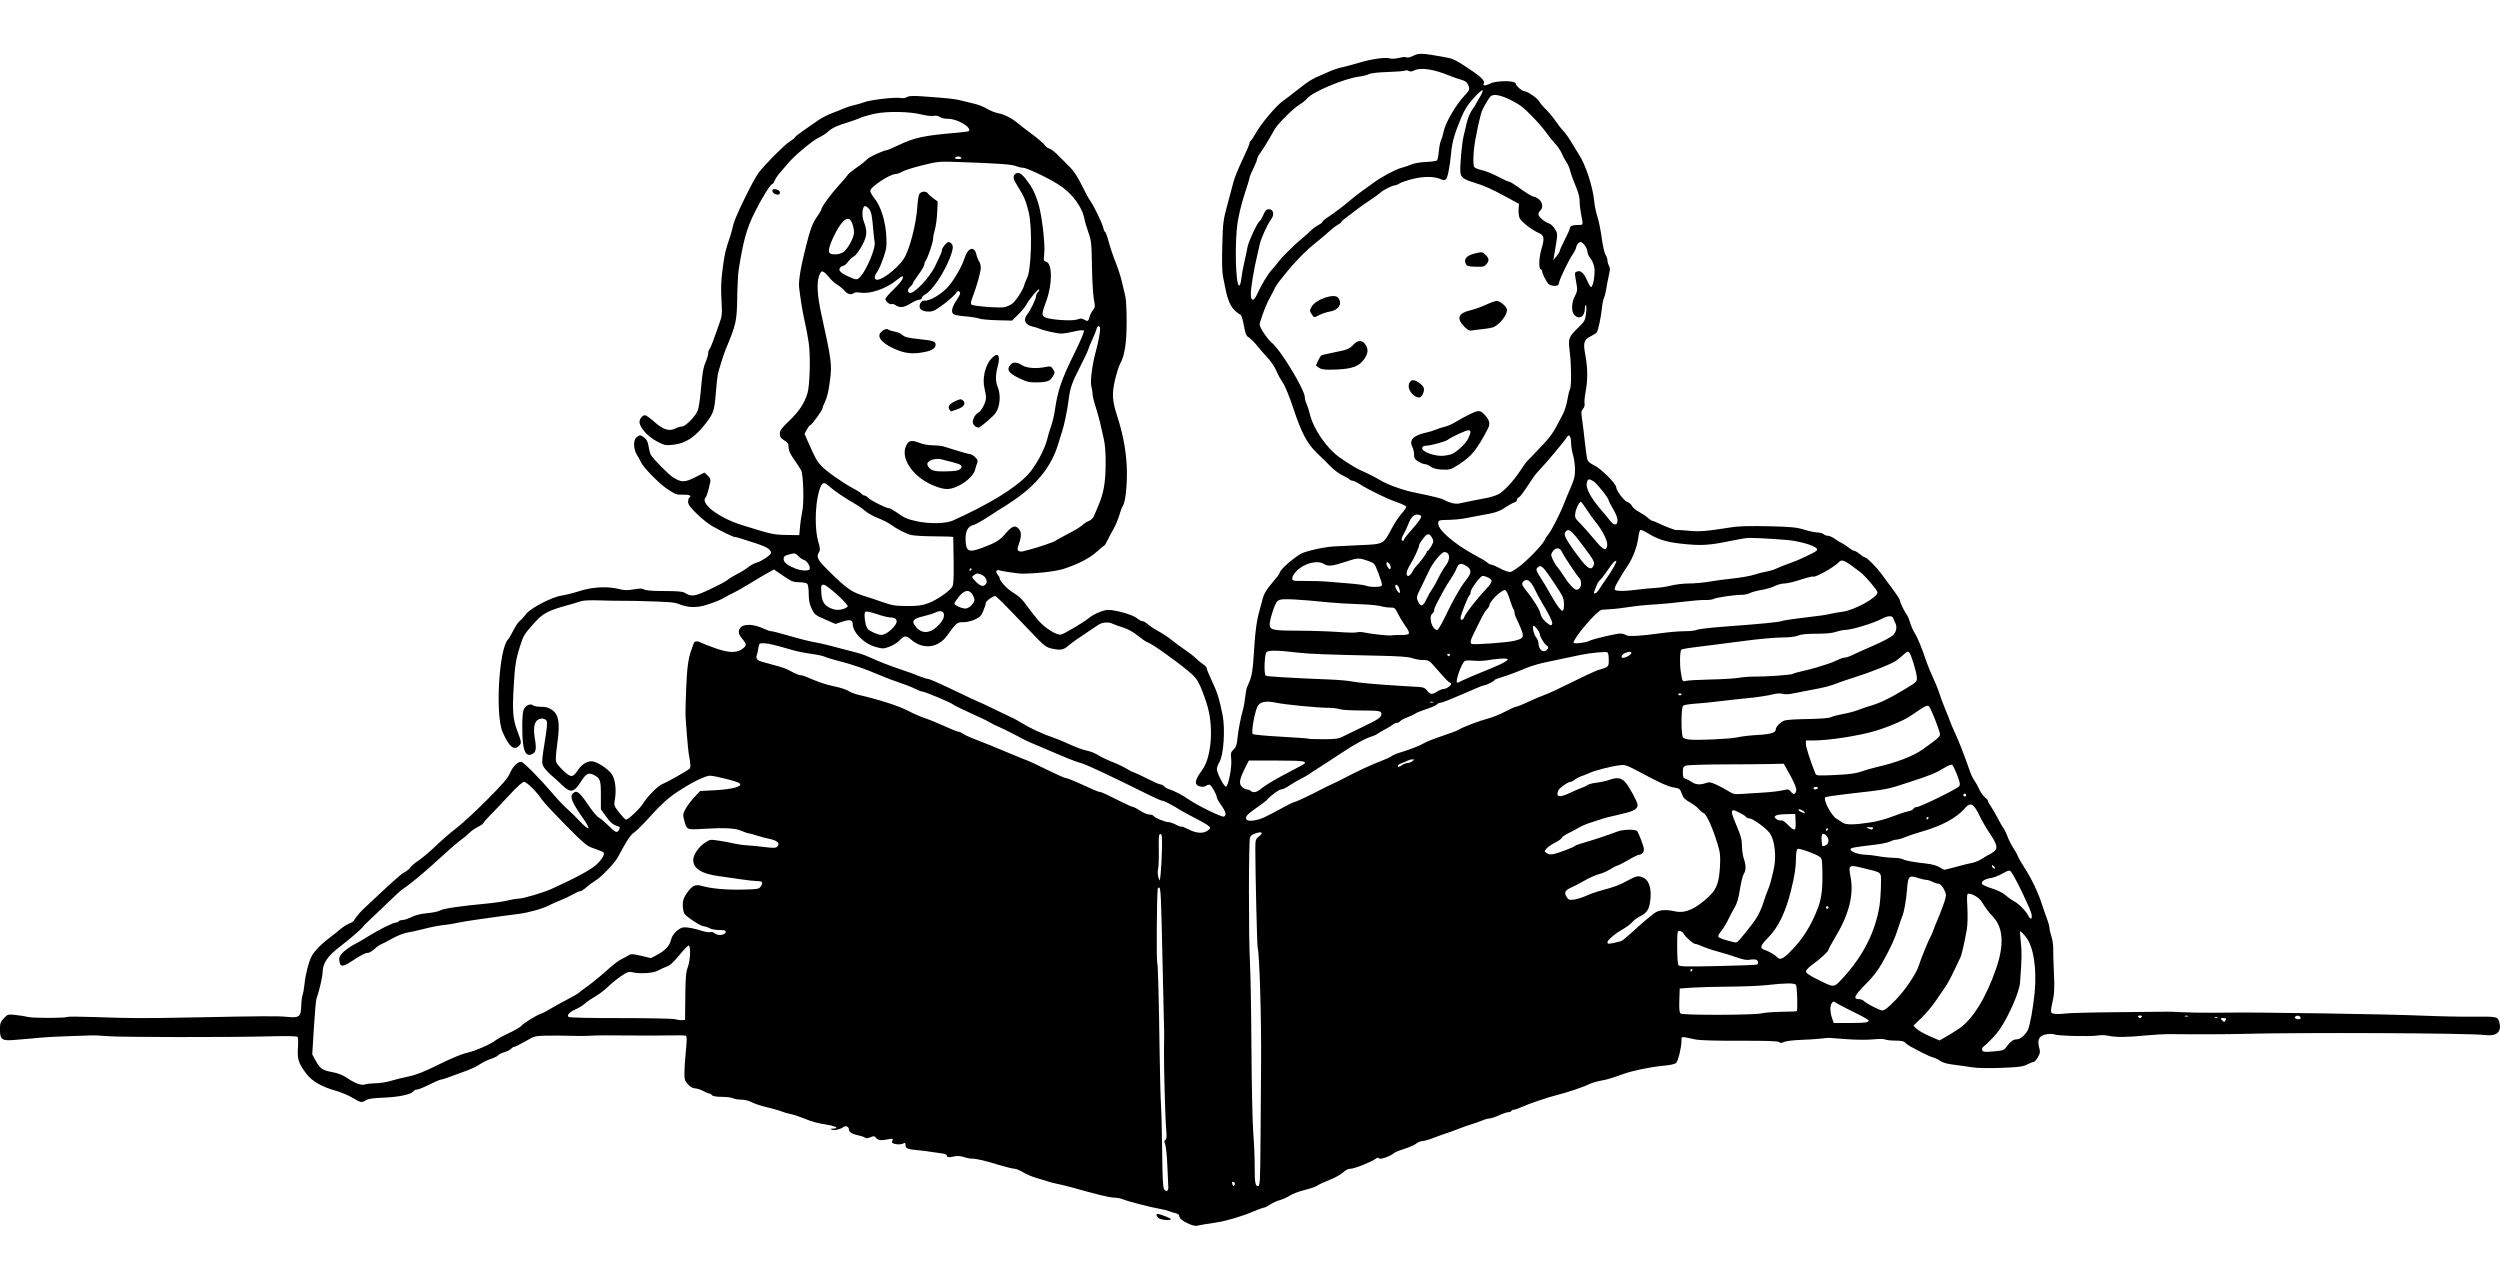 <?xml version="1.0" encoding="UTF-8" standalone="no"?>
<!-- Created with Inkscape (http://www.inkscape.org/) -->

<svg
   width="368.693mm"
   height="188mm"
   viewBox="0 0 526.704 268.571"
   version="1.1"
   id="svg5"
   xml:space="preserve"
   inkscape:version="1.2.2 (b0a8486, 2022-12-01)"
   sodipodi:docname="boygirlreading.svg"
   xmlns:inkscape="http://www.inkscape.org/namespaces/inkscape"
   xmlns:sodipodi="http://sodipodi.sourceforge.net/DTD/sodipodi-0.dtd"
   xmlns="http://www.w3.org/2000/svg"
   xmlns:svg="http://www.w3.org/2000/svg"
   xmlns:rdf="http://www.w3.org/1999/02/22-rdf-syntax-ns#"
   xmlns:cc="http://creativecommons.org/ns#"
   xmlns:dc="http://purl.org/dc/elements/1.1/"><sodipodi:namedview
     id="namedview7"
     pagecolor="#ffffff"
     bordercolor="#000000"
     borderopacity="0.25"
     inkscape:showpageshadow="2"
     inkscape:pageopacity="0.0"
     inkscape:pagecheckerboard="0"
     inkscape:deskcolor="#d1d1d1"
     inkscape:document-units="mm"
     showgrid="false"
     showguides="true"
     inkscape:zoom="0.22"
     inkscape:cx="1665.9091"
     inkscape:cy="111.36364"
     inkscape:window-width="1652"
     inkscape:window-height="1099"
     inkscape:window-x="0"
     inkscape:window-y="25"
     inkscape:window-maximized="0"
     inkscape:current-layer="layer1" /><defs
     id="defs2" /><g
     inkscape:label="Layer 1"
     inkscape:groupmode="layer"
     id="layer1"
     transform="translate(105.008,-92.991)"><path
       style="fill:#000000;stroke-width:0.265"
       d="m -110.621,254.963 -19.233,7.335"
       id="path604" /><path
       style="fill:#000000;stroke-width:0.265"
       d="m 145.615,350.9 c -1.351,-0.549 -2.18,-1.217 -2.18,-1.754 0,-0.217 -0.327,-0.464 -0.728,-0.55 -0.4,-0.086 -1.025,-0.279 -1.389,-0.43 -0.364,-0.151 -1.257,-0.374 -1.984,-0.496 -1.841,-0.308 -6.701,-1.565 -7.748,-2.003 -0.478,-0.2 -1.311,-0.362 -1.852,-0.359 -0.88,0.004 -3.702,-0.676 -8.788,-2.117 -0.946,-0.268 -2.315,-0.602 -3.043,-0.743 -0.728,-0.141 -1.68,-0.383 -2.117,-0.539 -0.437,-0.156 -1.508,-0.483 -2.381,-0.727 -0.873,-0.244 -2.155,-0.785 -2.848,-1.203 -0.693,-0.418 -1.527,-0.76 -1.852,-0.76 -0.325,0 -1.722,-0.341 -3.105,-0.758 -3.27,-0.987 -4.859,-1.36 -5.791,-1.36 -0.416,0 -1.218,-0.156 -1.782,-0.347 -0.593,-0.201 -1.36,-0.27 -1.819,-0.164 -1.288,0.298 -1.72,0.268 -1.72,-0.117 0,-0.241 -0.468,-0.419 -1.389,-0.528 -0.764,-0.091 -1.746,-0.231 -2.183,-0.31 -0.437,-0.08 -1.33,-0.196 -1.984,-0.257 -2.826,-0.266 -3.175,-0.399 -3.175,-1.211 0,-0.442 -0.082,-0.479 -0.533,-0.238 -0.298,0.159 -0.944,0.208 -1.463,0.111 -0.782,-0.147 -0.903,-0.26 -0.761,-0.708 0.157,-0.494 0.094,-0.517 -0.852,-0.321 -1.504,0.313 -2.205,0.233 -2.59,-0.295 -0.304,-0.415 -0.442,-0.43 -1.174,-0.127 -0.565,0.234 -0.935,0.259 -1.16,0.077 -0.182,-0.146 -0.747,-0.346 -1.257,-0.445 -1.376,-0.265 -2.117,-0.705 -2.117,-1.259 0,-0.585 -0.665,-0.906 -1.128,-0.544 -0.613,0.479 -1.913,0.786 -2.444,0.578 -0.459,-0.18 -0.433,-0.21 0.198,-0.226 1.398,-0.036 0.712,-0.502 -1.191,-0.81 -2.207,-0.357 -3.177,-0.629 -5.274,-1.479 -0.827,-0.335 -1.958,-0.695 -2.514,-0.799 -0.556,-0.104 -1.394,-0.349 -1.864,-0.545 -0.469,-0.196 -1.859,-0.591 -3.088,-0.877 -1.229,-0.287 -2.664,-0.762 -3.189,-1.057 -0.569,-0.32 -1.44,-0.536 -2.155,-0.536 -0.66,0 -1.444,-0.131 -1.742,-0.29 -0.298,-0.16 -1.361,-0.295 -2.362,-0.301 -1.2,-0.007 -1.922,-0.134 -2.119,-0.371 -0.164,-0.198 -0.435,-0.36 -0.601,-0.36 -0.166,0 -0.747,-0.238 -1.29,-0.529 -0.543,-0.291 -1.297,-0.529 -1.676,-0.529 -0.429,0 -0.978,-0.31 -1.456,-0.822 -0.673,-0.72 -0.768,-1.02 -0.768,-2.432 0,-0.886 0.138,-2.968 0.306,-4.627 0.215,-2.12 0.222,-3.069 0.025,-3.191 -0.154,-0.095 -1.572,-0.136 -3.15,-0.091 -1.578,0.045 -5.191,0.056 -8.029,0.024 -5.201,-0.059 -7.636,-0.041 -9.459,0.072 -0.546,0.034 -1.945,0.036 -3.109,0.004 -1.164,-0.031 -2.533,-0.055 -3.043,-0.053 -5.333,0.02 -4.811,-0.069 -7.042,1.202 -1.14,0.65 -2.21,1.181 -2.378,1.181 -0.168,0 -0.453,0.178 -0.633,0.396 -0.181,0.218 -0.82,0.539 -1.421,0.714 -0.601,0.175 -1.183,0.464 -1.293,0.642 -0.11,0.178 -0.79,0.519 -1.51,0.759 -0.721,0.239 -1.762,0.744 -2.314,1.122 -0.552,0.378 -1.747,0.965 -2.657,1.305 -4.394,1.644 -5.248,1.941 -5.569,1.941 -0.19,0 -1.3,0.476 -2.467,1.058 -1.167,0.582 -2.345,1.058 -2.619,1.058 -0.274,0 -0.593,0.152 -0.71,0.338 -0.407,0.65 -3.087,1.23 -6.244,1.351 -2.239,0.086 -3.303,0.238 -3.761,0.538 -0.889,0.582 -1.112,0.542 -2.862,-0.513 -0.849,-0.512 -2.396,-1.167 -3.44,-1.455 -3.033,-0.839 -5.07,-2.018 -6.297,-3.643 -1.617,-2.142 -1.905,-3.029 -1.745,-5.377 0.075,-1.107 0.054,-2.147 -0.047,-2.311 -0.132,-0.213 -1.83,-0.256 -5.992,-0.15 -8.676,0.221 -31.394,0.193 -34.118,-0.042 -1.31,-0.113 -2.738,-0.187 -3.175,-0.165 -0.437,0.022 -2.639,0.097 -4.895,0.166 -2.256,0.069 -4.875,0.204 -5.821,0.299 -0.946,0.095 -2.196,0.21 -2.778,0.256 -0.582,0.045 -1.935,0.157 -3.007,0.249 -2.533,0.217 -2.947,-0.095 -2.945,-2.217 0.001,-1.288 0.107,-1.593 0.817,-2.351 0.797,-0.85 0.854,-0.866 2.446,-0.703 0.897,0.092 2.075,0.28 2.619,0.417 1.089,0.274 7.85,0.271 8.272,-0.003 0.146,-0.095 2.765,-0.082 5.821,0.028 7.664,0.276 10.051,0.285 20.373,0.082 15.009,-0.297 18.178,-0.317 20.108,-0.127 2.612,0.257 2.941,0.01 3.015,-2.262 0.031,-0.97 0.162,-2.04 0.291,-2.378 0.129,-0.338 0.311,-1.371 0.406,-2.294 0.209,-2.036 0.839,-4.526 1.463,-5.779 0.525,-1.055 2.039,-2.615 3.851,-3.969 0.682,-0.509 1.669,-1.299 2.193,-1.756 0.524,-0.456 1.399,-1.016 1.945,-1.243 0.546,-0.228 0.992,-0.512 0.992,-0.633 0,-0.187 1.185,-1.669 1.791,-2.239 6.439,-6.064 8.026,-7.487 8.793,-7.888 0.509,-0.267 1.07,-0.723 1.246,-1.014 0.176,-0.291 0.96,-0.955 1.744,-1.475 0.783,-0.52 2.426,-1.91 3.649,-3.09 1.224,-1.179 3.177,-2.868 4.342,-3.752 1.164,-0.884 4.042,-3.538 6.396,-5.898 3.312,-3.32 4.412,-4.598 4.865,-5.652 0.609,-1.415 1.578,-2.402 2.36,-2.402 0.461,0 3.614,3.155 6.487,6.491 1.65,1.916 2.385,2.682 3.713,3.868 0.432,0.386 1.467,1.42 2.301,2.299 0.834,0.878 1.588,1.48 1.677,1.336 0.089,-0.144 -0.296,-0.91 -0.854,-1.704 -2.608,-3.704 -3.128,-4.913 -2.418,-5.623 0.811,-0.811 1.34,-0.387 3.518,2.818 0.727,1.07 1.621,2.1 1.986,2.289 0.365,0.189 1.272,0.951 2.014,1.693 1.489,1.489 1.8,1.603 2.221,0.816 0.232,-0.433 0.197,-0.562 -0.189,-0.685 -1.129,-0.363 -1.593,-0.744 -2.591,-2.13 l -1.058,-1.47 v -2.973 c 0,-3.215 -0.121,-3.557 -1.515,-4.278 -1.066,-0.551 -1.577,-0.297 -2.599,1.292 -1.567,2.437 -2.24,2.594 -3.979,0.925 -0.642,-0.616 -1.703,-1.582 -2.358,-2.146 -0.655,-0.564 -1.38,-1.361 -1.611,-1.772 -0.451,-0.801 -0.425,-1.178 0.446,-6.605 0.222,-1.384 0.329,-2.711 0.237,-2.95 -0.238,-0.621 -1.209,-0.799 -1.898,-0.348 -0.796,0.522 -0.995,1.831 -0.618,4.066 0.369,2.185 0.211,2.873 -0.742,3.236 -0.96,0.365 -1.515,-0.356 -1.755,-2.284 -0.273,-2.182 -0.215,-6.257 0.1,-7.086 0.354,-0.932 1.427,-1.461 2,-0.985 0.224,0.186 0.974,0.325 1.668,0.31 1.584,-0.036 2.861,0.698 3.381,1.941 0.48,1.149 0.476,2.97 -0.014,6.419 -0.235,1.651 -0.297,2.945 -0.159,3.308 0.125,0.328 0.836,1.166 1.58,1.862 1.559,1.458 1.942,1.418 3.091,-0.318 0.879,-1.328 2.351,-2.018 3.434,-1.609 1.523,0.576 3.2,1.851 3.771,2.867 0.629,1.119 0.821,3.306 0.461,5.246 -0.192,1.035 -0.134,1.195 0.948,2.58 0.634,0.812 1.276,1.476 1.426,1.476 0.509,0 3.042,-2.42 3.693,-3.528 0.784,-1.334 3.228,-3.759 4.029,-3.998 0.606,-0.181 4.978,-2.633 5.6,-3.141 0.346,-0.282 0.325,-0.834 -0.129,-3.356 -0.117,-0.649 -0.572,-6.114 -0.661,-7.938 -0.025,-0.509 0.034,-2.95 0.131,-5.424 0.178,-4.527 0.454,-6.626 1.096,-8.334 0.192,-0.509 0.414,-1.134 0.495,-1.389 0.168,-0.531 0.747,-0.594 1.542,-0.168 0.303,0.162 1.694,0.698 3.091,1.191 2.836,1 4.496,1.014 5.725,0.047 0.817,-0.643 0.817,-0.944 -0.003,-1.896 -0.845,-0.982 -1.031,-1.606 -0.677,-2.267 0.593,-1.109 2.829,-1.104 5.168,0.01 0.582,0.277 1.271,0.504 1.531,0.504 0.26,0 1.927,0.431 3.704,0.959 1.778,0.528 4.125,1.123 5.216,1.324 1.85,0.339 3.178,0.659 6.482,1.559 0.728,0.198 1.859,0.494 2.514,0.657 0.655,0.163 1.548,0.455 1.984,0.648 3.169,1.403 4.849,2.066 7.276,2.872 1.528,0.508 3.354,1.173 4.057,1.479 0.703,0.306 1.505,0.556 1.782,0.556 0.277,0 2.723,1.072 5.435,2.381 2.712,1.31 4.993,2.381 5.069,2.381 0.076,0 1.698,0.759 3.605,1.688 1.907,0.928 3.646,1.759 3.864,1.846 0.218,0.087 0.992,0.524 1.72,0.97 1.806,1.108 4.442,2.339 6.35,2.965 0.873,0.286 2.593,0.993 3.821,1.569 1.228,0.577 2.833,1.163 3.566,1.302 0.733,0.139 1.78,0.549 2.327,0.911 0.547,0.362 1.919,1.022 3.049,1.468 1.13,0.445 2.473,1.082 2.984,1.416 0.511,0.334 1.226,0.697 1.587,0.808 0.362,0.11 1.676,0.723 2.921,1.361 1.245,0.638 2.451,1.16 2.68,1.16 0.229,0 0.561,0.174 0.737,0.387 0.176,0.213 0.578,0.462 0.892,0.554 1.089,0.318 2.959,1.282 4.276,2.204 1.838,1.287 6.989,3.8 7.437,3.629 0.605,-0.232 0.424,-1.008 -0.557,-2.388 -0.509,-0.716 -0.926,-1.438 -0.926,-1.603 0,-0.563 -1.082,-2.542 -1.471,-2.692 -0.213,-0.082 -0.558,-0.008 -0.765,0.165 -0.513,0.425 -1.747,0.245 -2.092,-0.306 -0.309,-0.493 0.09,-1.447 1.295,-3.1 1.837,-2.52 2.354,-8.625 1.112,-13.12 -0.362,-1.31 -1.046,-3.244 -1.519,-4.298 -0.735,-1.636 -1.135,-2.139 -2.729,-3.44 -3.176,-2.59 -7.589,-5.685 -8.535,-5.986 -0.279,-0.089 -1.162,-0.699 -1.961,-1.355 -0.941,-0.773 -2.059,-1.384 -3.175,-1.737 -0.947,-0.299 -1.929,-0.656 -2.181,-0.794 -0.724,-0.394 -2.122,-0.29 -2.881,0.214 -0.382,0.254 -1.037,0.689 -1.455,0.966 -2.91,1.931 -4.04,2.724 -4.778,3.357 -1.165,0.999 -1.709,1.118 -3.451,0.756 -1.474,-0.306 -1.598,-0.404 -4.959,-3.921 -5.672,-5.934 -6.916,-7.179 -7.172,-7.178 -0.53,0.003 -1.964,1.074 -1.964,1.467 0,0.23 -0.244,0.986 -0.543,1.68 -0.461,1.071 -0.741,1.349 -1.85,1.833 -0.754,0.329 -1.773,0.553 -2.408,0.528 -1.194,-0.047 -1.46,0.176 -3.342,2.802 -1.911,2.667 -5.113,3.025 -7.6,0.85 -1.033,-0.903 -1.433,-0.876 -2.415,0.165 -0.446,0.473 -1.416,1.077 -2.155,1.342 -1.278,0.459 -1.421,0.46 -2.941,0.034 -2.464,-0.691 -4.793,-3.062 -4.793,-4.88 0,-0.81 -0.698,-0.938 -2.243,-0.413 l -1.376,0.468 -1.961,-0.854 c -2.42,-1.054 -2.451,-1.079 -3.129,-2.521 -0.391,-0.831 -0.552,-1.701 -0.552,-2.976 0,-1.049 -0.133,-1.935 -0.318,-2.12 -0.175,-0.175 -0.936,-0.318 -1.693,-0.318 -1.218,0 -1.6,-0.153 -3.348,-1.347 l -1.973,-1.347 -1.56,0.875 c -0.858,0.481 -2.512,1.464 -3.676,2.184 -1.164,0.72 -2.593,1.532 -3.175,1.804 -0.582,0.273 -1.356,0.675 -1.72,0.894 -1.068,0.642 -2.132,1.088 -4.056,1.7 -2.061,0.655 -3.83,0.615 -5.733,-0.13 -1.147,-0.449 -1.774,-0.497 -9.393,-0.708 -1.019,-0.028 -2.388,-0.039 -3.043,-0.023 -0.655,0.016 -2.619,-0.02 -4.366,-0.08 -1.904,-0.065 -3.493,0.006 -3.969,0.178 -0.437,0.158 -1.151,0.384 -1.587,0.502 -5.504,1.495 -6.26,1.883 -8.43,4.322 -1.918,2.156 -2.052,2.378 -2.748,4.542 -0.916,2.849 -1.122,4.167 -1.384,8.878 -0.268,4.821 -0.137,6.574 0.651,8.712 1.048,2.845 1.052,2.867 0.536,3.437 -1.071,1.183 -2.147,0.31 -3.515,-2.852 -1.571,-3.632 -0.751,-17.583 1.145,-19.479 0.181,-0.181 0.695,-1.055 1.143,-1.943 0.448,-0.888 1.055,-1.782 1.348,-1.987 0.293,-0.205 0.874,-0.839 1.292,-1.408 0.935,-1.276 5.526,-3.654 7.58,-3.927 0.728,-0.097 2.394,-0.52 3.704,-0.941 2.733,-0.878 5.954,-1.042 8.331,-0.426 1.098,0.285 1.759,0.3 3.093,0.071 1.295,-0.222 1.819,-0.215 2.21,0.03 0.338,0.211 1.779,0.32 4.23,0.32 2.733,0 3.872,0.098 4.303,0.371 1.402,0.887 2.079,0.791 5.375,-0.764 1.724,-0.813 3.376,-1.699 3.671,-1.969 0.295,-0.27 1.187,-0.816 1.982,-1.214 0.795,-0.398 1.867,-1.059 2.381,-1.468 0.514,-0.409 1.284,-0.829 1.709,-0.933 0.984,-0.241 3.065,-1.634 3.054,-2.046 -0.02,-0.743 -0.861,-1.279 -3.192,-2.033 -3.917,-1.268 -4.095,-1.321 -4.421,-1.321 -0.332,0 -2.525,-1.055 -4.738,-2.279 -0.759,-0.42 -2.217,-1.582 -3.241,-2.582 -1.435,-1.402 -1.862,-1.989 -1.862,-2.564 0,-0.41 0.121,-0.82 0.269,-0.912 0.584,-0.361 -0.101,-0.648 -1.407,-0.59 -1.25,0.056 -1.551,-0.055 -3.289,-1.211 -1.742,-1.159 -5.167,-4.687 -5.569,-5.737 -0.084,-0.218 -0.429,-0.841 -0.767,-1.384 -0.772,-1.24 -0.837,-3.095 -0.131,-3.735 0.624,-0.565 0.888,-0.552 1.699,0.086 0.47,0.37 0.722,0.896 0.856,1.786 0.104,0.694 0.316,1.5 0.47,1.791 0.443,0.835 3.672,4.104 4.701,4.761 1.72,1.097 2.453,1.094 4.645,-0.018 l 1.964,-0.997 0.681,0.64 c 0.492,0.462 0.645,0.824 0.55,1.302 -0.317,1.602 -0.753,3.063 -0.983,3.295 -1.227,1.236 2.769,4.303 7.556,5.797 6.364,1.987 6.711,2.064 9.451,2.109 l 2.72,0.044 0.163,-1.852 c 0.09,-1.019 0.295,-2.402 0.456,-3.074 0.419,-1.744 0.255,-7.847 -0.234,-8.748 -0.212,-0.39 -0.891,-1.431 -1.51,-2.312 -0.793,-1.13 -1.124,-1.87 -1.124,-2.51 0,-0.752 -0.159,-1.006 -0.926,-1.48 -0.737,-0.455 -0.926,-0.74 -0.926,-1.394 0,-0.677 0.345,-1.151 1.957,-2.69 2.086,-1.991 3.217,-3.695 3.872,-5.836 0.502,-1.638 0.663,-7.956 0.27,-10.584 -0.259,-1.734 -0.392,-2.427 -1.077,-5.622 -0.304,-1.417 -0.714,-4.025 -0.954,-6.06 -0.163,-1.381 0.342,-4.38 1.507,-8.956 0.877,-3.445 1.353,-4.693 2.279,-5.985 0.482,-0.672 0.877,-1.331 0.877,-1.464 0,-0.506 1.838,-3.062 3.595,-5 1.006,-1.109 1.923,-2.183 2.037,-2.385 0.115,-0.202 0.767,-0.752 1.449,-1.222 1.399,-0.963 2.049,-1.475 2.674,-2.107 0.429,-0.434 3.472,-1.814 4,-1.814 0.153,0 1.258,-0.467 2.455,-1.038 3.424,-1.632 5.413,-2.059 12.303,-2.645 1.349,-0.115 2.513,-0.268 2.586,-0.342 0.712,-0.712 -2.4,-2.59 -4.293,-2.59 -0.738,0 -1.53,-0.169 -1.82,-0.388 -0.323,-0.244 -0.82,-0.334 -1.34,-0.241 -0.454,0.081 -1.526,-0.036 -2.381,-0.258 -2.529,-0.659 -7.277,-0.757 -9.905,-0.206 -1.229,0.258 -2.651,0.662 -3.16,0.899 -0.509,0.237 -1.581,0.625 -2.381,0.864 -2.382,0.71 -3.526,1.237 -4.366,2.01 -0.437,0.402 -1.273,0.946 -1.858,1.209 -1.348,0.605 -5.248,3.855 -6.621,5.516 -0.575,0.696 -1.367,1.623 -1.76,2.06 -0.392,0.437 -0.853,1.132 -1.024,1.544 -0.171,0.413 -0.412,0.75 -0.536,0.75 -0.357,0 -2.229,3.026 -3.671,5.937 -1.708,3.445 -2.415,5.978 -3.381,12.112 -0.131,0.832 -0.268,3.473 -0.305,5.868 -0.076,4.959 -0.231,5.654 -2.427,10.875 -0.384,0.914 -1.501,4.462 -1.665,5.292 -0.086,0.437 -0.278,2.246 -0.426,4.02 -0.303,3.638 -0.458,4.109 -2.046,6.211 -2.237,2.962 -4.32,4.333 -6.991,4.602 -1.572,0.158 -1.8,0.109 -3.405,-0.742 -1.761,-0.934 -3.288,-2.545 -3.603,-3.804 -0.179,-0.712 0.489,-1.688 1.155,-1.688 0.209,0 1.101,0.642 1.982,1.428 1.834,1.634 3.124,2.029 4.428,1.355 0.426,-0.22 1.04,-0.401 1.363,-0.401 0.715,0 2.78,-2.081 3.3,-3.326 0.202,-0.483 0.49,-2.281 0.64,-3.994 0.362,-4.13 0.517,-5.034 1.096,-6.394 0.268,-0.631 0.488,-1.41 0.488,-1.733 0,-0.323 0.116,-0.703 0.259,-0.845 0.142,-0.142 0.485,-0.91 0.761,-1.707 0.276,-0.796 0.828,-2.341 1.225,-3.432 0.693,-1.902 0.715,-2.12 0.539,-5.259 -0.137,-2.452 -0.071,-4.114 0.264,-6.615 0.424,-3.169 0.574,-3.814 1.542,-6.647 0.224,-0.655 0.548,-1.845 0.72,-2.646 0.317,-1.473 4.139,-9.303 5.302,-10.861 1.234,-1.655 5.411,-5.853 6.518,-6.552 0.618,-0.391 1.125,-0.795 1.125,-0.899 2.7e-4,-0.104 0.735,-0.699 1.633,-1.323 0.898,-0.624 2.297,-1.598 3.109,-2.165 0.812,-0.567 2.214,-1.302 3.115,-1.634 0.901,-0.332 2.032,-0.782 2.514,-1 0.481,-0.218 1.411,-0.516 2.066,-0.661 0.655,-0.145 1.678,-0.445 2.273,-0.666 1.316,-0.487 6.486,-1.075 7.563,-0.86 0.446,0.089 1.025,0.008 1.358,-0.191 0.441,-0.263 1.246,-0.298 3.359,-0.146 5.551,0.401 6.771,0.533 8.07,0.878 0.728,0.193 1.978,0.499 2.778,0.679 0.8,0.18 2,0.657 2.665,1.059 0.666,0.402 1.678,0.811 2.249,0.909 1.267,0.217 3.005,1.087 4.153,2.079 0.47,0.406 1.849,1.47 3.064,2.364 1.215,0.894 2.386,1.896 2.603,2.227 0.217,0.331 0.652,0.681 0.966,0.778 0.574,0.176 1.327,0.786 2.556,2.071 0.364,0.38 1.063,1.077 1.553,1.548 1.096,1.054 1.989,2.419 3.136,4.792 0.483,1 1.141,2.188 1.463,2.639 0.803,1.127 2.569,4.812 2.757,5.752 0.085,0.424 0.245,0.77 0.357,0.77 0.111,0 0.466,0.982 0.787,2.183 0.321,1.201 0.975,3.135 1.453,4.299 0.478,1.164 1.068,3.01 1.312,4.101 0.244,1.091 0.566,2.448 0.715,3.015 0.149,0.567 0.271,2.948 0.271,5.292 0,4.527 -0.388,7.054 -1.359,8.865 -0.281,0.524 -0.771,2.062 -1.088,3.417 -0.694,2.964 -0.603,4.364 0.508,7.805 1.365,4.228 2.032,8.325 1.996,12.254 -0.03,3.198 -0.404,5.93 -0.901,6.58 -0.111,0.146 -0.327,0.681 -0.478,1.191 -0.469,1.573 -0.947,2.743 -1.513,3.706 -0.299,0.508 -0.815,1.489 -1.148,2.181 -0.333,0.691 -0.686,1.257 -0.785,1.257 -0.099,0 -0.773,0.549 -1.498,1.22 -1.456,1.348 -3.979,2.656 -7.007,3.633 -1.683,0.543 -5.731,1.003 -8.862,1.007 -0.675,0 -4.281,-0.532 -4.67,-0.691 -0.626,-0.255 -0.882,0.337 -0.383,0.888 0.233,0.257 0.423,0.585 0.423,0.73 0,0.627 1.626,2.358 2.939,3.128 0.785,0.461 1.724,1.257 2.088,1.77 0.64,0.901 2.67,3.517 3.15,4.058 1.466,1.653 3.859,3.136 4.766,2.954 0.651,-0.13 4.914,-2.66 5.833,-3.461 0.928,-0.809 3.104,-1.742 4.065,-1.742 1.634,0 5.227,1.029 6.069,1.738 0.42,0.354 0.957,0.643 1.193,0.643 0.236,0 0.732,0.283 1.104,0.629 0.372,0.346 1.39,1.018 2.263,1.494 0.873,0.476 2.123,1.304 2.778,1.841 0.655,0.537 1.905,1.46 2.778,2.051 0.873,0.591 1.945,1.425 2.381,1.853 0.437,0.428 1.121,0.989 1.521,1.248 0.4,0.258 0.728,0.642 0.728,0.852 0,0.21 0.467,1.358 1.038,2.549 1.139,2.378 1.631,3.945 2.29,7.289 0.578,2.931 0.209,8.426 -0.661,9.853 -0.302,0.495 -0.549,1.171 -0.549,1.502 -0.003,0.839 1.545,3.821 1.917,3.697 0.515,-0.172 1.277,-4.131 1.107,-5.757 -0.136,-1.31 -0.086,-1.52 0.499,-2.07 0.518,-0.486 0.686,-0.974 0.819,-2.379 0.161,-1.691 0.726,-4.58 1.225,-6.265 0.129,-0.437 0.308,-1.508 0.397,-2.381 0.089,-0.873 0.268,-1.826 0.398,-2.117 1.109,-2.477 1.141,-2.666 1.57,-9.128 0.169,-2.556 0.486,-4.899 0.84,-6.218 0.312,-1.164 0.729,-2.712 0.925,-3.44 0.254,-0.94 0.817,-1.854 1.944,-3.156 0.873,-1.008 1.59,-1.961 1.595,-2.117 0.016,-0.589 2.286,-2.662 4.354,-3.976 0.865,-0.55 4.789,-1.458 6.883,-1.593 0.728,-0.047 3.283,-0.171 5.679,-0.277 5.069,-0.223 4.896,-0.13 6.733,-3.596 0.569,-1.074 1.5,-2.465 2.068,-3.091 0.568,-0.626 0.988,-1.272 0.933,-1.436 -0.055,-0.164 -0.923,-0.576 -1.929,-0.915 -2.002,-0.675 -5.92,-2.573 -7.796,-3.776 -0.655,-0.42 -1.392,-0.773 -1.638,-0.784 -0.246,-0.011 -0.519,-0.136 -0.606,-0.278 -0.087,-0.141 -0.719,-0.503 -1.405,-0.805 -0.685,-0.301 -1.848,-1.168 -2.583,-1.926 -0.736,-0.758 -2.016,-2.019 -2.845,-2.801 -2.022,-1.91 -3.303,-4.33 -4.967,-9.386 -0.811,-2.465 -1.725,-4.701 -2.216,-5.424 -0.46,-0.676 -1.003,-1.646 -1.208,-2.156 -0.464,-1.154 -1.316,-2.428 -2.29,-3.427 -0.411,-0.422 -1.105,-1.211 -1.541,-1.755 -1.039,-1.293 -1.775,-2.032 -2.35,-2.358 -0.325,-0.184 -0.578,-0.906 -0.833,-2.378 -0.202,-1.162 -0.502,-2.158 -0.668,-2.213 -0.166,-0.055 -0.693,-0.444 -1.17,-0.863 -0.891,-0.782 -1.596,-2.361 -1.996,-4.467 -0.124,-0.655 -0.366,-1.845 -0.537,-2.646 -0.209,-0.976 -0.266,-3.154 -0.173,-6.615 0.131,-4.889 0.189,-5.346 1.106,-8.731 0.532,-1.965 1.122,-4.167 1.311,-4.895 0.189,-0.728 1.015,-2.737 1.835,-4.465 0.82,-1.728 1.491,-3.299 1.491,-3.49 0,-0.192 0.112,-0.417 0.248,-0.502 0.137,-0.084 0.633,-0.836 1.102,-1.669 1.171,-2.078 4.306,-5.779 5.741,-6.778 0.651,-0.453 2.152,-1.597 3.336,-2.543 1.987,-1.587 2.893,-2.144 4.653,-2.859 0.364,-0.148 1.197,-0.512 1.852,-0.809 0.655,-0.297 1.786,-0.667 2.514,-0.821 0.728,-0.154 2.275,-0.57 3.44,-0.924 2.699,-0.821 5.609,-1.249 6.621,-0.975 0.477,0.129 1.271,0.087 2.014,-0.107 0.675,-0.176 1.382,-0.225 1.571,-0.108 0.203,0.126 0.772,-0.005 1.388,-0.32 1.166,-0.595 1.849,-0.576 6,0.161 2.592,0.461 2.653,0.489 6.578,3.128 1.836,1.234 2.593,2.08 2.295,2.562 -0.312,0.504 0.351,0.504 1.341,0 1.354,-0.69 5.398,-0.675 5.398,0.02 0,0.415 1.333,1.581 1.808,1.581 0.603,0 2.74,1.445 3.072,2.077 0.203,0.386 0.864,1.177 1.471,1.759 0.607,0.582 1.516,1.675 2.02,2.43 0.504,0.754 1.25,1.707 1.656,2.117 0.406,0.41 1.192,1.519 1.747,2.465 0.554,0.946 1.209,2.017 1.455,2.381 1.466,2.169 3.021,6.899 3.308,10.061 0.081,0.893 0.375,2.298 0.655,3.123 0.279,0.825 0.69,2.845 0.912,4.49 0.223,1.644 0.586,3.248 0.808,3.565 0.222,0.316 0.403,0.848 0.403,1.181 0,0.333 0.145,0.838 0.321,1.121 0.254,0.406 0.248,0.838 -0.027,2.047 -0.192,0.843 -0.443,2.142 -0.559,2.887 -0.116,0.745 -0.329,1.579 -0.475,1.852 -0.146,0.273 -0.35,1.33 -0.454,2.349 -0.186,1.824 -0.74,4.383 -1.06,4.902 -0.09,0.146 -0.637,0.506 -1.215,0.801 -1.523,0.777 -1.686,1.328 -1.186,4 0.506,2.698 0.523,5.276 0.053,7.706 -0.191,0.989 -0.291,2.095 -0.222,2.457 0.077,0.401 -0.052,0.855 -0.33,1.162 -0.4,0.442 -0.422,0.726 -0.18,2.306 0.152,0.991 0.419,3.171 0.593,4.845 0.175,1.673 0.414,3.302 0.531,3.62 0.117,0.317 0.725,0.808 1.351,1.09 1.429,0.644 4.71,3.897 4.71,4.67 0,0.677 1.629,2.833 2.324,3.076 0.401,0.14 0.846,0.52 0.988,0.845 0.143,0.325 0.82,0.893 1.506,1.263 0.686,0.37 1.527,0.935 1.869,1.257 0.342,0.321 0.725,0.584 0.852,0.584 0.127,0 0.714,0.231 1.306,0.514 1.623,0.775 3.782,1.586 3.903,1.466 0.059,-0.059 1.161,0.003 2.45,0.135 2.311,0.238 3.555,0.135 9.54,-0.791 1.128,-0.175 4.025,-0.234 7.408,-0.153 4.696,0.113 5.843,0.223 7.408,0.706 1.019,0.315 2.293,0.587 2.831,0.604 0.538,0.018 1.128,0.18 1.31,0.362 0.182,0.182 0.587,0.331 0.9,0.331 0.313,0 0.974,0.295 1.468,0.655 0.494,0.36 1.183,0.78 1.531,0.933 0.348,0.153 0.982,0.573 1.409,0.933 0.427,0.36 0.938,0.654 1.134,0.654 0.196,0 0.71,0.298 1.142,0.661 0.432,0.364 0.888,0.667 1.013,0.673 0.482,0.024 2.512,2.053 3.721,3.719 0.697,0.96 1.833,2.502 2.524,3.426 0.691,0.924 1.257,1.84 1.257,2.035 0,0.402 0.956,2.379 1.44,2.979 0.176,0.218 0.468,0.912 0.647,1.542 0.18,0.63 0.554,1.523 0.832,1.984 0.866,1.44 1.492,2.953 2.81,6.793 0.225,0.655 0.801,2.024 1.28,3.043 0.479,1.019 1.051,2.447 1.271,3.175 0.22,0.728 0.777,2.216 1.238,3.307 0.461,1.091 0.934,2.292 1.053,2.668 0.118,0.376 0.602,1.507 1.075,2.514 0.779,1.659 2.041,4.917 3.117,8.047 0.225,0.655 0.63,1.479 0.901,1.831 0.271,0.352 0.725,1.167 1.01,1.811 0.285,0.644 0.817,1.406 1.183,1.693 0.366,0.288 0.665,0.645 0.665,0.794 0,0.149 0.268,0.645 0.595,1.103 0.327,0.458 0.993,1.607 1.478,2.554 0.486,0.947 1.035,1.901 1.221,2.119 0.186,0.218 0.559,0.992 0.829,1.72 0.27,0.728 0.818,1.81 1.218,2.406 0.4,0.596 0.849,1.404 0.998,1.796 0.149,0.392 0.792,1.512 1.429,2.489 1.406,2.157 2.81,5.111 3.611,7.599 0.328,1.018 0.819,2.432 1.091,3.143 0.273,0.711 0.496,1.559 0.496,1.885 0,0.326 0.182,1.108 0.404,1.737 0.222,0.629 0.391,1.805 0.376,2.613 -0.015,0.808 0.054,3.136 0.154,5.173 0.122,2.499 0.08,4.178 -0.13,5.159 -0.666,3.115 -0.666,3.133 0.121,3.33 0.393,0.099 1.447,0.082 2.343,-0.037 0.896,-0.119 5.915,-0.248 11.153,-0.286 5.239,-0.038 9.823,-0.087 10.186,-0.107 0.364,-0.02 1.852,0.029 3.307,0.11 1.455,0.081 4.491,0.131 6.747,0.11 7.586,-0.07 8.82,-0.062 23.283,0.142 7.931,0.112 17.218,0.325 20.637,0.472 3.42,0.147 8.306,0.248 10.858,0.222 4.955,-0.049 5.032,-0.03 5.361,1.308 0.475,1.931 -0.659,2.877 -3.06,2.552 -3.006,-0.407 -38.779,-0.574 -50.995,-0.237 -3.278,0.09 -10.483,0.112 -15.346,0.046 -1.091,-0.015 -3.413,0.114 -5.159,0.285 -3.955,0.388 -6.27,0.408 -7.805,0.065 -0.675,-0.151 -1.672,-0.176 -2.303,-0.058 -1.377,0.258 -8.45,0.086 -9.04,-0.219 -0.237,-0.123 -0.963,-0.149 -1.613,-0.059 -1.593,0.222 -2.117,1.075 -1.676,2.728 0.269,1.007 0.239,1.253 -0.255,2.132 -0.307,0.546 -0.711,0.994 -0.898,0.994 -0.187,0 -0.804,0.242 -1.371,0.537 -0.866,0.452 -1.734,0.564 -5.437,0.703 -2.753,0.104 -5.074,0.057 -6.187,-0.124 -0.98,-0.159 -2.718,-0.404 -3.863,-0.544 -1.372,-0.167 -2.332,-0.44 -2.818,-0.799 -0.405,-0.299 -1.076,-0.626 -1.49,-0.726 -0.415,-0.1 -1.455,-0.552 -2.312,-1.004 -0.857,-0.452 -1.935,-1.02 -2.397,-1.263 -0.462,-0.243 -0.996,-0.63 -1.187,-0.86 -0.251,-0.302 -0.82,-0.418 -2.052,-0.418 -0.938,0 -1.905,-0.107 -2.15,-0.237 -0.255,-0.135 -1.354,-0.145 -2.562,-0.021 -1.211,0.123 -3.588,0.103 -5.556,-0.047 -1.892,-0.145 -3.559,-0.269 -3.704,-0.277 -0.146,-0.008 -0.974,0.067 -1.84,0.166 -0.867,0.099 -2.772,0.221 -4.233,0.271 -1.462,0.05 -2.981,0.239 -3.377,0.421 -0.542,0.249 -0.81,0.256 -1.084,0.028 -0.257,-0.214 -2.691,-0.295 -8.276,-0.275 -5.076,0.018 -8.433,-0.082 -9.367,-0.279 -3.214,-0.676 -2.909,-0.706 -2.92,0.286 -0.015,1.42 -0.695,4.221 -1.131,4.657 -0.256,0.256 -1.241,0.474 -2.738,0.608 -2.523,0.224 -6.402,1.019 -8.302,1.701 -2.797,1.004 -3.379,1.177 -4.871,1.446 -0.866,0.156 -1.997,0.502 -2.514,0.768 -1.097,0.565 -4.49,1.704 -6.76,2.27 -1.93,0.481 -5.94,1.851 -7.472,2.552 -0.617,0.282 -1.294,0.514 -1.506,0.514 -0.211,0 -0.458,0.119 -0.548,0.265 -0.09,0.146 -0.391,0.265 -0.669,0.265 -0.278,0 -1.156,0.298 -1.952,0.661 -0.795,0.364 -1.696,0.661 -2.001,0.661 -0.305,0 -0.997,0.191 -1.538,0.425 -0.541,0.234 -1.519,0.581 -2.174,0.772 -0.655,0.191 -1.845,0.608 -2.646,0.928 -0.8,0.32 -1.991,0.754 -2.646,0.966 -0.655,0.211 -1.937,0.674 -2.85,1.028 -0.912,0.354 -1.938,0.644 -2.279,0.644 -0.341,0 -0.929,0.243 -1.307,0.54 -0.377,0.297 -1.495,0.789 -2.483,1.094 -0.988,0.305 -1.976,0.708 -2.194,0.897 -0.795,0.686 -2.835,1.409 -3.133,1.11 -0.202,-0.202 -0.404,-0.184 -0.701,0.062 -0.751,0.623 -4.477,2.119 -5.279,2.119 -0.507,0 -1.069,0.274 -1.59,0.774 -0.443,0.426 -1.759,1.15 -2.923,1.609 -1.164,0.459 -2.295,0.99 -2.514,1.181 -0.218,0.19 -1.403,0.597 -2.632,0.905 -1.23,0.308 -2.658,0.847 -3.175,1.2 -0.517,0.352 -1.448,0.774 -2.069,0.937 -0.621,0.163 -1.561,0.589 -2.087,0.946 -0.527,0.357 -1.11,0.65 -1.297,0.65 -0.186,0 -1.331,0.422 -2.543,0.938 -2.064,0.879 -5.423,1.874 -7.231,2.143 -2.386,0.355 -4.134,0.65 -4.429,0.748 -0.183,0.061 -0.841,-0.096 -1.46,-0.347 z m -4.484,-7.873 c -0.03,-0.422 -0.121,-2.435 -0.202,-4.472 -0.081,-2.037 -0.284,-4.043 -0.451,-4.456 -0.238,-0.59 -0.23,-0.798 0.04,-0.964 0.255,-0.158 0.301,-0.678 0.177,-2.026 -0.217,-2.372 -0.526,-13.741 -0.469,-17.292 0.024,-1.528 0.042,-2.897 0.04,-3.043 -0.003,-0.146 -0.051,-2.17 -0.108,-4.498 -0.057,-2.328 -0.182,-7.865 -0.279,-12.303 -0.265,-12.208 -0.343,-13.867 -0.659,-13.972 -0.157,-0.052 -0.301,0.064 -0.32,0.258 -0.206,2.059 -0.29,15.253 -0.099,15.562 0.153,0.248 0.344,7.473 0.51,19.318 0.064,4.584 0.19,9.346 0.279,10.583 0.089,1.237 0.2,5.67 0.246,9.85 0.063,5.714 0.169,7.703 0.426,8.012 0.499,0.601 0.931,0.324 0.869,-0.558 z m 13.873,-0.945 c -0.423,-0.261 -0.557,-0.07 -0.343,0.489 0.151,0.392 0.217,0.406 0.416,0.085 0.15,-0.243 0.124,-0.452 -0.073,-0.574 z m 5.561,-9.087 c 0.036,-5.382 0.087,-12.643 0.115,-16.136 0.074,-9.277 -0.333,-22.904 -0.724,-24.226 -0.121,-0.408 -0.49,-15.897 -0.488,-20.459 0,-2.279 0.025,-2.37 0.77,-2.965 0.979,-0.78 0.695,-1.076 -0.648,-0.673 -0.673,0.202 -1.117,0.522 -1.249,0.902 -0.287,0.824 -0.295,21.436 -0.011,26.254 0.129,2.183 0.272,10.339 0.318,18.124 0.046,7.785 0.22,15.822 0.386,17.859 0.166,2.037 0.299,5.126 0.295,6.864 -0.008,3.654 0.126,4.442 0.737,4.325 0.388,-0.075 0.438,-1.068 0.496,-9.869 z M -25.854,321.217 c 0.921,-0.02 2.389,-0.257 3.262,-0.527 0.873,-0.27 2.54,-0.683 3.704,-0.917 1.567,-0.315 3.216,-0.97 6.35,-2.523 2.57,-1.274 4.909,-2.243 5.953,-2.467 1.723,-0.37 5.227,-1.911 6.061,-2.665 0.244,-0.221 1.477,-0.886 2.739,-1.477 1.262,-0.591 2.447,-1.28 2.634,-1.531 0.397,-0.532 3.228,-2.284 4.147,-2.567 0.348,-0.107 1.181,-0.535 1.852,-0.951 0.671,-0.416 2.247,-1.29 3.502,-1.941 1.255,-0.651 2.446,-1.343 2.646,-1.537 0.2,-0.194 0.78,-0.639 1.289,-0.989 0.509,-0.349 1.402,-1.03 1.984,-1.512 0.582,-0.482 1.241,-1.026 1.465,-1.208 0.223,-0.182 1.048,-0.904 1.833,-1.605 0.785,-0.7 1.852,-1.481 2.372,-1.736 0.52,-0.254 1.2,-0.625 1.512,-0.823 0.486,-0.309 0.862,-0.291 2.629,0.125 l 2.061,0.485 1.438,-0.77 c 1.593,-0.853 2.55,-1.934 2.813,-3.177 0.236,-1.113 1.721,-2.515 2.692,-2.541 0.909,-0.024 2.159,0.225 3.87,0.771 0.69,0.22 1.451,0.325 1.692,0.232 0.244,-0.094 0.645,0.018 0.904,0.254 0.623,0.564 2.199,0.421 2.319,-0.211 0.074,-0.393 -0.125,-0.464 -1.321,-0.472 -0.775,-0.005 -1.706,-0.18 -2.07,-0.388 -0.364,-0.208 -0.891,-0.382 -1.172,-0.388 -0.681,-0.012 -3.803,-2.063 -4.162,-2.735 -0.156,-0.292 -0.293,-1.084 -0.303,-1.76 -0.015,-0.974 0.161,-1.49 0.849,-2.489 1.094,-1.59 1.804,-1.941 3.134,-1.55 1.945,0.572 5.013,0.857 8.488,0.788 3.14,-0.061 3.568,-0.125 3.903,-0.583 0.633,-0.866 0.462,-1.206 -0.605,-1.206 -0.539,0 -2.117,-0.171 -3.506,-0.38 -1.389,-0.209 -3.537,-0.519 -4.774,-0.688 -3.556,-0.488 -5.292,-1.606 -5.292,-3.409 0,-0.994 1.114,-2.68 2.318,-3.508 1.19,-0.819 1.207,-0.822 3.078,-0.542 1.034,0.155 2.476,0.424 3.204,0.599 0.728,0.175 1.918,0.346 2.646,0.381 0.728,0.035 2.394,0.195 3.704,0.356 2.025,0.249 2.44,0.234 2.774,-0.1 0.645,-0.645 0.003,-1.272 -1.638,-1.602 -0.802,-0.161 -2.031,-0.489 -2.733,-0.728 -0.701,-0.239 -1.439,-0.435 -1.639,-0.435 -0.2,0 -0.88,-0.235 -1.509,-0.522 -1.304,-0.594 -3.588,-0.713 -8.242,-0.427 -3.332,0.204 -3.324,0.208 -3.858,-1.787 -0.311,-1.163 -0.29,-1.348 0.269,-2.403 0.334,-0.629 1.163,-1.739 1.844,-2.467 l 1.238,-1.324 2.91,-0.15 c 3.392,-0.174 5.556,-0.657 5.556,-1.24 0,-0.282 -0.801,-0.602 -2.778,-1.109 -1.528,-0.392 -3.138,-0.719 -3.577,-0.728 -0.988,-0.019 -4.03,1.49 -7.006,3.478 -2.05,1.369 -3.481,2.713 -6.879,6.466 -0.655,0.723 -1.625,1.64 -2.156,2.038 -0.85,0.637 -1.435,1.532 -3.401,5.198 -0.653,1.218 -3.492,4.188 -4.685,4.902 -0.612,0.366 -1.502,1.021 -1.977,1.455 -0.475,0.434 -1.036,0.789 -1.245,0.789 -0.209,0 -0.868,0.284 -1.462,0.632 -0.595,0.348 -1.855,0.947 -2.801,1.331 -0.946,0.385 -2.017,0.858 -2.381,1.053 -1.307,0.698 -4.405,1.558 -6.482,1.798 -1.164,0.135 -2.831,0.353 -3.704,0.484 -0.873,0.131 -2.957,0.425 -4.63,0.652 -1.673,0.228 -3.613,0.542 -4.31,0.698 -0.697,0.156 -1.59,0.318 -1.984,0.36 -1.754,0.184 -3.508,0.508 -5.348,0.987 -1.091,0.284 -2.59,0.613 -3.331,0.73 -0.761,0.12 -2.164,0.676 -3.223,1.276 -1.032,0.585 -2.093,1.133 -2.357,1.219 -0.264,0.085 -0.9,0.542 -1.413,1.016 -0.545,0.503 -1.154,0.829 -1.464,0.783 -0.303,-0.044 -1.491,0.565 -2.764,1.417 -2.452,1.641 -2.974,1.664 -3.125,0.137 -0.069,-0.694 0.095,-1.02 0.89,-1.77 0.536,-0.506 1.565,-1.219 2.287,-1.584 0.722,-0.366 2.107,-1.171 3.078,-1.789 2.027,-1.29 5.117,-2.816 5.702,-2.816 0.219,0 0.472,-0.119 0.561,-0.265 0.09,-0.146 0.458,-0.265 0.818,-0.265 0.36,0 1.216,-0.283 1.903,-0.628 0.813,-0.409 1.981,-0.695 3.35,-0.821 1.156,-0.106 2.356,-0.36 2.666,-0.563 0.591,-0.387 4.143,-0.917 9.52,-1.421 1.746,-0.164 3.869,-0.47 4.718,-0.681 0.849,-0.211 1.864,-0.384 2.257,-0.384 0.979,0 5.167,-1.243 7.048,-2.091 4.985,-2.249 8.354,-4.082 9.435,-5.135 1.258,-1.226 1.775,-2.19 1.373,-2.557 -0.124,-0.113 -0.982,-0.463 -1.908,-0.777 -1.579,-0.536 -1.952,-0.843 -6.051,-4.984 -2.403,-2.427 -4.643,-4.833 -4.978,-5.348 -1.032,-1.585 -3.179,-3.714 -3.746,-3.714 -0.338,0 -1.443,0.989 -3.018,2.703 -1.366,1.487 -3.169,3.381 -4.005,4.211 -0.837,0.829 -1.521,1.616 -1.521,1.748 0,0.132 -0.527,0.504 -1.172,0.826 -0.644,0.322 -1.448,0.885 -1.786,1.251 -0.338,0.366 -1.15,1.043 -1.805,1.503 -0.655,0.46 -2.679,2.213 -4.498,3.895 -3.156,2.917 -6.228,5.475 -7.688,6.399 -0.372,0.236 -1.751,1.483 -3.064,2.771 -1.313,1.288 -3.043,2.938 -3.845,3.666 -0.801,0.728 -1.506,1.442 -1.566,1.587 -0.119,0.29 -2.852,2.649 -4.739,4.092 -2.74,2.095 -3.709,3.533 -3.737,5.544 -0.012,0.871 -0.791,4.181 -1.284,5.455 -0.115,0.296 -0.363,3.066 -0.551,6.155 l -0.343,5.616 0.614,1.121 c 1.038,1.894 1.452,2.2 3.506,2.587 1.314,0.248 2.306,0.636 3.234,1.264 1.707,1.156 3.021,1.627 3.764,1.35 0.316,-0.118 1.328,-0.231 2.249,-0.25 z m 343.384,-7.434 c 0.931,-1.302 1.59,-1.82 2.32,-1.82 0.763,0 1.832,-0.892 2.378,-1.984 0.419,-0.839 1.109,-4.614 1.412,-7.727 0.515,-5.295 -0.237,-9.961 -1.933,-12.003 -0.531,-0.64 -1.024,-1.106 -1.094,-1.035 -0.07,0.07 -0.009,1.14 0.137,2.377 0.229,1.946 0.197,3.473 -0.181,8.488 -0.144,1.907 -2.336,6.919 -4.294,9.818 -0.627,0.929 -2.563,2.99 -3.279,3.491 -0.37,0.259 -0.503,0.549 -0.389,0.845 0.152,0.395 0.445,0.43 2.35,0.278 1.791,-0.142 2.247,-0.271 2.574,-0.728 z m -9.922,-3.998 c 2.958,-1.961 5.825,-6.575 7.957,-12.807 1.689,-4.937 1.471,-8.527 -0.658,-10.812 -0.979,-1.051 -1.404,-1.614 -2.425,-3.217 -0.527,-0.827 -1.914,-1.678 -2.733,-1.678 -0.374,0 -0.405,0.355 -0.264,2.977 0.091,1.7 0.041,3.658 -0.119,4.564 -0.479,2.728 -1.1,5.433 -1.355,5.901 -0.135,0.247 -0.742,1.521 -1.35,2.83 -0.608,1.31 -1.45,2.857 -1.871,3.44 -0.421,0.582 -1.321,1.892 -2,2.91 -0.679,1.019 -2.007,2.602 -2.952,3.518 l -1.718,1.666 0.652,0.652 c 0.358,0.358 1.591,1.06 2.74,1.559 l 2.088,0.908 1.211,-0.679 c 0.666,-0.374 1.925,-1.153 2.798,-1.732 z m -19.336,-1.422 c 0.23,-0.088 0.419,-0.261 0.419,-0.385 0,-0.123 -1.339,-0.877 -2.977,-1.675 -1.637,-0.798 -3.312,-1.666 -3.722,-1.93 -0.723,-0.466 -0.756,-0.465 -1.12,0.028 -0.399,0.54 -0.311,2.046 0.199,3.395 l 0.275,0.728 h 3.254 c 1.789,0 3.442,-0.072 3.672,-0.161 z m 75.656,-0.501 c 0.111,-0.29 -0.033,-0.397 -0.533,-0.397 -0.579,0 -0.635,0.061 -0.356,0.397 0.181,0.218 0.421,0.397 0.533,0.397 0.112,0 0.272,-0.179 0.356,-0.397 z M 39.372,302.945 c 0.042,-4.019 0.139,-5.155 0.534,-6.218 0.522,-1.406 0.651,-4.37 0.196,-4.522 -0.153,-0.051 -1.046,0.853 -1.984,2.01 -1.203,1.482 -1.98,2.195 -2.633,2.415 -0.509,0.171 -1.342,0.55 -1.851,0.841 -0.984,0.564 -3.814,0.746 -5.467,0.352 -0.713,-0.17 -1.061,-0.044 -2.381,0.86 -0.85,0.582 -2.089,1.593 -2.754,2.246 -0.664,0.653 -1.855,1.553 -2.646,2.002 -0.791,0.449 -1.764,1.12 -2.163,1.493 -0.399,0.373 -1.234,0.896 -1.856,1.163 -1.334,0.572 -1.994,1.248 -1.601,1.64 0.171,0.171 4.11,0.265 10.966,0.261 5.884,-0.003 11.051,0.102 11.482,0.234 0.431,0.132 1.082,0.218 1.445,0.191 l 0.661,-0.049 z m 340.336,4.537 c 0,-0.137 -0.125,-0.326 -0.277,-0.42 -0.388,-0.24 -1.114,0.08 -0.915,0.403 0.208,0.337 1.192,0.351 1.192,0.018 z m -33.47,-0.28 c 0.09,-0.146 -0.089,-0.265 -0.397,-0.265 -0.308,0 -0.487,0.119 -0.397,0.265 0.09,0.146 0.269,0.265 0.397,0.265 0.128,0 0.307,-0.119 0.397,-0.265 z m 15.936,0.105 c -0.088,-0.088 -0.316,-0.097 -0.507,-0.021 -0.211,0.085 -0.148,0.147 0.16,0.16 0.279,0.011 0.435,-0.051 0.347,-0.139 z m -6.212,-0.28 c -0.182,-0.073 -0.48,-0.073 -0.661,0 -0.182,0.073 -0.033,0.133 0.331,0.133 0.364,0 0.513,-0.06 0.331,-0.133 z m -89.892,-0.535 c 0.582,-0.154 2.487,-0.306 4.233,-0.337 1.746,-0.031 3.2,-0.081 3.23,-0.111 0.236,-0.235 0.085,-5.263 -0.168,-5.567 -0.346,-0.416 -2.086,-0.396 -6.369,0.073 -1.382,0.152 -4.835,0.289 -7.673,0.305 -2.838,0.016 -6.35,0.111 -7.805,0.211 l -2.646,0.181 -0.077,2.509 c -0.059,1.907 0.011,2.574 0.291,2.778 0.502,0.366 15.582,0.327 16.984,-0.044 z m 28.285,-2.821 c 2.102,-2.167 4.446,-5.663 4.931,-7.356 0.304,-1.061 2.133,-5.558 2.414,-5.937 0.117,-0.158 0.389,-0.786 0.604,-1.395 0.215,-0.609 0.569,-1.492 0.787,-1.962 0.218,-0.47 0.764,-1.859 1.212,-3.087 0.717,-1.963 0.777,-2.33 0.495,-3.043 -0.422,-1.069 -1.009,-1.736 -1.53,-1.738 -0.232,0 -0.763,-0.179 -1.18,-0.397 -0.417,-0.217 -0.99,-0.395 -1.273,-0.395 -0.283,0 -1.104,-0.193 -1.824,-0.428 -1.782,-0.583 -2.003,-0.348 -2.219,2.356 -0.206,2.581 -0.602,4.783 -1.056,5.877 -0.181,0.437 -0.552,1.508 -0.823,2.381 -0.66,2.122 -1.509,3.986 -3.207,7.038 -1.058,1.902 -1.985,3.113 -3.692,4.819 -2.321,2.321 -2.657,3.092 -1.35,3.092 0.339,0 0.752,0.135 0.916,0.3 0.632,0.632 3.408,2.066 4.015,2.074 0.456,0.006 1.245,-0.619 2.778,-2.2 z m -11.07,-4.671 c 4.22,-4.582 6.83,-9.742 7.693,-15.214 0.236,-1.495 0.41,-5.712 0.261,-6.308 -0.181,-0.72 -0.333,-0.785 -3.826,-1.624 -2.957,-0.71 -3.02,-0.661 -2.528,1.96 0.698,3.711 -0.36,7.856 -3.218,12.604 -0.794,1.319 -1.443,2.516 -1.443,2.658 0,0.355 -1.691,1.92 -3.373,3.123 -0.772,0.552 -1.389,1.2 -1.389,1.458 0,0.322 0.751,0.838 2.447,1.681 3.625,1.801 3.391,1.816 5.375,-0.339 z m -31.768,-1.587 c 0.09,-0.146 0.037,-0.265 -0.117,-0.265 -0.154,0 -0.28,0.119 -0.28,0.265 0,0.146 0.052,0.265 0.117,0.265 0.064,0 0.19,-0.119 0.28,-0.265 z m 13.657,-1.21 c 0.383,-0.237 0.266,-0.838 -0.198,-1.016 -0.238,-0.091 -0.838,-0.09 -1.334,0.003 -0.639,0.12 -1.457,-0.03 -2.809,-0.514 -1.049,-0.376 -2.8,-0.915 -3.892,-1.198 -1.091,-0.283 -2.52,-0.761 -3.175,-1.062 -0.655,-0.301 -1.376,-0.55 -1.602,-0.553 -0.447,-0.006 -2.073,-1.446 -2.499,-2.213 -0.146,-0.262 -0.503,-0.498 -0.794,-0.524 -0.504,-0.045 -0.529,0.114 -0.531,3.392 0,1.892 0.117,3.605 0.262,3.808 0.22,0.308 1.59,0.34 8.3,0.195 4.42,-0.095 8.142,-0.238 8.271,-0.318 z m 6.834,-2.555 c 2.625,-2.543 4.569,-5.591 6.01,-9.42 0.679,-1.804 0.956,-3.834 0.925,-6.792 -0.033,-3.223 -0.073,-3.519 -0.525,-3.897 -0.666,-0.558 -4.239,-1.863 -4.659,-1.702 -0.261,0.1 -0.373,0.663 -0.386,1.944 -0.021,2.016 -0.283,3.71 -1.056,6.83 -1.137,4.586 -2.698,7.799 -4.827,9.935 -1.607,1.612 -1.806,2.217 -0.832,2.532 0.924,0.299 2.229,1.035 2.643,1.49 0.667,0.733 1.18,0.559 2.706,-0.92 z m -36.111,-2.214 c 0.962,-0.233 0.727,-0.055 4.246,-3.224 1.602,-1.443 3.292,-2.82 3.757,-3.06 0.983,-0.508 2.162,-0.552 4.039,-0.149 2.148,0.461 4.328,-0.521 7.2,-3.241 1.522,-1.441 2.039,-2.903 2.221,-6.273 0.118,-2.192 0.047,-2.845 -0.507,-4.677 -1.023,-3.381 -2.278,-6.182 -2.914,-6.5 -0.313,-0.156 -0.823,-0.586 -1.135,-0.955 -0.312,-0.369 -1.136,-0.983 -1.832,-1.364 -0.998,-0.546 -1.35,-0.927 -1.663,-1.795 -0.365,-1.014 -0.49,-1.115 -1.559,-1.276 -1.281,-0.192 -2.968,-0.949 -7.345,-3.296 -2.626,-1.408 -3.027,-1.547 -4.101,-1.422 -1.802,0.21 -5.128,1.054 -6.404,1.627 -0.625,0.28 -1.434,0.6 -1.798,0.71 -0.364,0.11 -0.945,0.422 -1.292,0.693 -0.347,0.271 -0.788,0.493 -0.98,0.493 -0.516,0 -2.329,1.29 -2.537,1.804 -0.578,1.429 0.214,1.58 2.526,0.479 1.038,-0.494 2.185,-0.986 2.549,-1.093 0.364,-0.107 0.84,-0.343 1.058,-0.525 0.218,-0.182 1.063,-0.405 1.878,-0.495 0.815,-0.091 1.991,-0.345 2.613,-0.564 1.753,-0.619 2.594,-0.518 3.464,0.414 0.789,0.845 2.628,4.221 2.628,4.825 0,0.821 -0.763,1.29 -2.917,1.794 -3.311,0.775 -4.012,0.954 -4.888,1.251 -0.437,0.148 -1.449,0.477 -2.249,0.732 -0.8,0.255 -1.872,0.72 -2.381,1.033 -0.509,0.313 -1.481,0.834 -2.159,1.158 -0.678,0.324 -1.298,0.757 -1.377,0.963 -0.079,0.206 -0.715,0.664 -1.413,1.018 -0.698,0.354 -1.506,0.905 -1.795,1.225 -0.524,0.58 -0.524,0.583 0,0.969 0.353,0.261 0.824,0.333 1.437,0.219 1.002,-0.186 4.303,-1.441 4.513,-1.717 0.073,-0.095 0.609,-0.307 1.191,-0.471 2.127,-0.597 6.073,-1.901 7.805,-2.579 1.186,-0.465 3.865,-0.5 4.148,-0.055 0.456,0.717 1.406,3.271 1.407,3.784 0.003,0.637 -0.471,1.177 -1.028,1.177 -0.217,0 -1.175,0.465 -2.13,1.033 -0.955,0.568 -2.032,1.121 -2.394,1.228 -0.362,0.108 -1.093,0.484 -1.625,0.836 -0.532,0.352 -1.56,0.796 -2.284,0.987 -0.724,0.191 -2.033,0.768 -2.91,1.281 -0.877,0.514 -2.144,1.178 -2.816,1.475 -1.446,0.64 -1.699,1.12 -1.085,2.057 0.406,0.62 0.571,0.675 1.594,0.535 0.628,-0.086 1.776,-0.448 2.552,-0.804 0.776,-0.356 2.185,-0.853 3.131,-1.104 2.828,-0.751 3.752,-1.096 5.556,-2.079 1.925,-1.048 2.346,-1.118 3.421,-0.562 1.192,0.616 1.687,2.466 1.331,4.98 -0.246,1.738 -0.691,2.377 -2.184,3.139 -0.552,0.282 -1.266,0.816 -1.587,1.188 -0.321,0.371 -1.12,0.988 -1.774,1.37 -0.655,0.382 -1.31,0.786 -1.455,0.897 -1.444,1.102 -1.984,1.642 -1.984,1.983 0,0.411 0.254,0.402 2.238,-0.079 z m 25.148,-0.045 c 0.492,-0.359 2.906,-3.356 3.887,-4.825 0.534,-0.8 1.228,-2.289 1.541,-3.307 0.313,-1.019 0.755,-2.269 0.981,-2.778 0.227,-0.509 0.509,-1.343 0.626,-1.852 0.117,-0.509 0.364,-1.521 0.549,-2.249 0.702,-2.77 0.295,-6.512 -0.868,-7.975 -0.886,-1.115 -3.56,-3.004 -4.254,-3.005 -0.246,0 -0.515,-0.11 -0.598,-0.244 -0.257,-0.415 -2.572,-1.612 -2.82,-1.458 -0.383,0.237 -0.28,0.728 0.584,2.79 1.141,2.723 1.306,3.34 1.331,4.977 0.012,0.789 0.188,1.905 0.391,2.481 0.48,1.359 0.468,2.435 -0.036,3.203 -0.223,0.34 -0.58,1.784 -0.794,3.209 -0.276,1.838 -0.598,2.943 -1.107,3.805 -0.395,0.668 -1.032,1.869 -1.414,2.669 -0.383,0.8 -1.022,1.842 -1.421,2.314 -0.399,0.472 -0.676,1.006 -0.616,1.186 0.06,0.18 0.874,0.53 1.808,0.777 2.041,0.54 1.902,0.523 2.23,0.283 z m 61.952,-5.814 c -0.166,-1.024 -3.714,-8.334 -4.356,-8.977 -0.308,-0.308 -0.573,-0.244 -1.74,0.424 -0.757,0.433 -1.875,0.867 -2.484,0.964 -1.328,0.212 -2.052,0.688 -1.85,1.214 0.082,0.212 1,0.642 2.04,0.955 1.177,0.354 2.283,0.903 2.925,1.453 0.568,0.486 1.366,1.051 1.773,1.256 0.927,0.465 2.473,2.013 2.967,2.972 0.538,1.043 0.914,0.907 0.724,-0.262 z m -42.771,-1.392 c 0,-0.146 -0.119,-0.265 -0.265,-0.265 -0.146,0 -0.265,0.119 -0.265,0.265 0,0.146 0.119,0.265 0.265,0.265 0.146,0 0.265,-0.119 0.265,-0.265 z m -140.435,-12.171 c 0.063,-2.796 0.013,-3.307 -0.323,-3.307 -0.335,0 -0.388,0.521 -0.341,3.325 0.031,1.829 -0.038,3.674 -0.152,4.101 -0.12,0.446 -0.088,1.169 0.076,1.702 0.284,0.923 0.285,0.921 0.475,-0.794 0.105,-0.946 0.224,-3.208 0.265,-5.027 z m 167.371,3.591 c 1.265,-0.353 2.777,-0.726 3.359,-0.829 0.582,-0.103 1.57,-0.528 2.196,-0.946 0.626,-0.417 1.203,-0.759 1.282,-0.759 0.079,0 0.502,-0.255 0.939,-0.566 1.044,-0.743 0.901,-1.471 -0.788,-4.002 -0.703,-1.053 -1.616,-2.63 -2.029,-3.503 -1.284,-2.713 -1.966,-3.105 -3.11,-1.786 -1.872,2.161 -4.837,3.751 -9.471,5.081 -1.091,0.313 -2.542,0.801 -3.224,1.085 -0.682,0.283 -1.497,0.515 -1.811,0.515 -0.314,0 -0.888,0.171 -1.274,0.38 -0.386,0.209 -1.833,0.515 -3.216,0.681 -4.764,0.57 -5.159,0.647 -5.159,1.015 0,0.461 1.821,1.09 3.175,1.097 0.582,0.003 1.773,0.142 2.646,0.308 0.873,0.166 2.302,0.319 3.175,0.338 0.873,0.02 1.762,0.143 1.975,0.275 0.495,0.307 2.241,0.64 4.838,0.922 1.313,0.143 2.359,0.421 2.91,0.774 0.473,0.303 0.956,0.553 1.073,0.555 0.117,0.003 1.248,-0.284 2.514,-0.637 z m 7.984,-0.026 c -0.184,-0.222 -0.389,-0.349 -0.456,-0.282 -0.183,0.183 0.189,0.685 0.509,0.685 0.175,0 0.155,-0.152 -0.053,-0.403 z m -35.237,-4.677 c 0.476,-0.476 0.383,-1.393 -0.195,-1.916 -0.724,-0.655 -1.038,-0.328 -0.942,0.977 0.045,0.618 0.094,1.154 0.107,1.191 0.071,0.191 0.754,0.024 1.03,-0.251 z m -130.3,-3.07 c 0.467,-0.421 0.462,-0.454 -0.132,-0.936 -0.339,-0.275 -1.561,-0.974 -2.716,-1.555 -1.155,-0.581 -2.524,-1.322 -3.043,-1.648 -1.763,-1.106 -3.475,-1.999 -3.833,-1.999 -0.196,0 -1.293,-0.464 -2.438,-1.032 -8.903,-4.414 -13.693,-6.659 -14.803,-6.937 -0.715,-0.179 -2.491,-0.847 -3.947,-1.485 -1.455,-0.638 -3.658,-1.574 -4.895,-2.08 -1.237,-0.506 -2.547,-1.083 -2.91,-1.282 -1.777,-0.972 -4.729,-2.451 -5.556,-2.785 -0.509,-0.205 -1.343,-0.626 -1.852,-0.934 -0.509,-0.308 -2.355,-1.196 -4.101,-1.972 -1.746,-0.776 -3.37,-1.58 -3.608,-1.785 -0.487,-0.419 -5.995,-2.72 -6.521,-2.724 -0.187,-0.003 -0.901,-0.283 -1.587,-0.627 -0.686,-0.343 -2.081,-0.89 -3.1,-1.214 -1.019,-0.325 -2.983,-1.072 -4.366,-1.662 -3.156,-1.346 -5.556,-2.169 -8.618,-2.957 -1.32,-0.34 -2.635,-0.743 -2.922,-0.896 -0.287,-0.153 -1.528,-0.413 -2.759,-0.578 -1.231,-0.164 -3.012,-0.524 -3.958,-0.798 -3.812,-1.107 -5.017,-1.393 -5.987,-1.424 -0.986,-0.032 -1.02,-0.003 -1.193,1.026 -0.098,0.582 -0.257,1.305 -0.354,1.606 -0.189,0.588 0.162,1.001 1.051,1.236 3.095,0.818 4.844,1.346 5.408,1.632 0.372,0.189 1.053,0.539 1.512,0.779 0.459,0.24 1.021,0.436 1.248,0.436 0.227,0 0.804,0.168 1.282,0.374 2.657,1.145 3.994,1.595 5.946,2.002 1.192,0.249 2.501,0.677 2.91,0.952 0.409,0.275 1.339,0.639 2.067,0.808 4.59,1.069 8.526,2.343 10.583,3.426 1.019,0.536 2.566,1.209 3.44,1.496 0.873,0.286 2.731,1.045 4.129,1.685 1.398,0.64 2.711,1.164 2.918,1.164 0.207,0 0.651,0.193 0.988,0.428 0.336,0.236 1.166,0.642 1.845,0.904 2.591,0.998 5.307,2.099 8.113,3.289 1.601,0.679 3.208,1.33 3.572,1.447 0.364,0.117 2.25,1.003 4.192,1.967 1.942,0.965 3.726,1.754 3.965,1.754 0.239,0 1.448,0.465 2.687,1.034 3.391,1.556 4.157,1.877 4.481,1.877 0.163,0 0.859,0.279 1.548,0.621 0.689,0.341 2.127,1.056 3.197,1.587 1.07,0.532 2.082,0.967 2.249,0.968 0.167,0 0.839,0.357 1.494,0.793 0.655,0.435 1.511,0.792 1.903,0.793 0.392,0 0.792,0.13 0.889,0.288 0.244,0.395 2.417,1.301 3.121,1.301 0.318,0 1.035,0.245 1.594,0.545 0.559,0.3 1.078,0.483 1.153,0.408 0.075,-0.075 0.628,0.126 1.228,0.447 1.933,1.034 3.511,1.118 4.486,0.239 z m 130.485,-0.052 c 0.09,-0.146 0.037,-0.265 -0.117,-0.265 -0.154,0 -0.28,0.119 -0.28,0.265 0,0.146 0.052,0.265 0.117,0.265 0.064,0 0.19,-0.119 0.28,-0.265 z m -6.8,-1.654 -0.079,-1.654 -1.956,0.051 c -2.18,0.057 -2.861,0.409 -2.012,1.037 0.291,0.215 0.727,0.34 0.969,0.278 0.263,-0.068 0.842,0.298 1.443,0.913 1.448,1.483 1.731,1.374 1.636,-0.626 z m 16.325,1.389 c 0.097,-0.157 -0.192,-0.257 -0.712,-0.246 -0.73,0.016 -0.787,0.057 -0.346,0.246 0.718,0.308 0.868,0.308 1.058,0 z m -0.135,-1.319 c 1.09,-0.172 2.995,-0.709 4.233,-1.193 1.238,-0.484 2.708,-0.965 3.265,-1.069 0.557,-0.104 1.076,-0.353 1.153,-0.553 0.077,-0.2 0.393,-0.363 0.703,-0.363 0.69,0 8.425,-3.788 8.898,-4.358 0.281,-0.339 0.209,-0.753 -0.422,-2.422 -0.419,-1.107 -0.908,-2.071 -1.087,-2.141 -0.179,-0.07 -0.92,0.239 -1.648,0.687 -1.791,1.102 -2.689,1.47 -7.155,2.935 -5.078,1.665 -4.34,1.525 -13.542,2.582 -2.282,0.262 -4.236,0.563 -4.342,0.67 -0.5,0.5 1.322,3.939 2.403,4.536 0.289,0.16 0.825,0.51 1.191,0.778 0.736,0.541 2.534,0.516 6.35,-0.087 z m -127.791,-1.173 c 0.8,-0.392 2.408,-1.238 3.572,-1.879 1.164,-0.642 2.263,-1.171 2.443,-1.176 0.293,-0.008 4.216,-1.87 5.892,-2.796 0.364,-0.201 1.316,-0.661 2.117,-1.022 0.8,-0.361 1.991,-0.948 2.646,-1.305 2.025,-1.103 6.139,-3.006 7.805,-3.611 0.873,-0.317 1.766,-0.731 1.984,-0.921 0.218,-0.19 0.992,-0.526 1.72,-0.747 2.265,-0.689 4.317,-1.492 5.219,-2.041 0.476,-0.29 2.169,-0.957 3.762,-1.483 1.593,-0.525 3.14,-1.113 3.44,-1.305 0.847,-0.546 4.402,-1.898 6.245,-2.376 0.916,-0.237 2.548,-0.899 3.627,-1.471 1.079,-0.572 2.133,-1.039 2.342,-1.039 0.209,0 1.36,-0.465 2.557,-1.034 1.198,-0.569 2.722,-1.215 3.388,-1.436 0.666,-0.221 3.225,-1.411 5.689,-2.645 2.463,-1.234 4.955,-2.388 5.537,-2.566 2.318,-0.708 2.249,-0.641 2.249,-2.206 0,-0.925 -0.121,-1.479 -0.341,-1.563 -0.432,-0.166 -3.833,0.188 -5.744,0.598 -0.8,0.172 -2.527,0.534 -3.836,0.807 -5.584,1.16 -5.791,1.221 -9.79,2.865 -0.728,0.299 -2.008,0.744 -2.844,0.989 -0.837,0.245 -1.521,0.525 -1.521,0.624 0,0.201 -1.728,1.071 -2.129,1.071 -0.142,0 -0.823,0.248 -1.512,0.551 -0.69,0.303 -1.909,0.828 -2.709,1.166 -0.8,0.338 -2.184,0.924 -3.076,1.301 -0.891,0.377 -1.799,0.686 -2.018,0.686 -0.219,0 -0.528,0.158 -0.688,0.35 -0.16,0.193 -1.157,0.631 -2.215,0.975 -1.059,0.344 -2.103,0.765 -2.322,0.937 -0.218,0.172 -0.961,0.522 -1.65,0.78 -0.689,0.257 -1.388,0.631 -1.554,0.83 -0.165,0.199 -0.485,0.362 -0.711,0.362 -0.225,0 -0.598,0.161 -0.828,0.358 -0.23,0.197 -0.953,0.639 -1.608,0.984 -0.655,0.344 -1.369,0.765 -1.587,0.934 -0.218,0.169 -0.695,0.398 -1.058,0.508 -1.512,0.458 -3.747,1.667 -6.566,3.55 -1.647,1.1 -3.79,2.496 -4.763,3.101 -0.972,0.605 -1.891,1.211 -2.042,1.347 -0.151,0.136 -0.899,0.561 -1.663,0.944 -0.764,0.384 -1.912,1.058 -2.551,1.497 -0.639,0.44 -1.409,0.8 -1.709,0.8 -0.462,0 -2.115,1.23 -3.062,2.277 -0.146,0.161 -1.054,0.846 -2.018,1.522 -2.085,1.461 -2.461,1.872 -2.24,2.449 0.241,0.627 2.295,0.359 4.126,-0.537 z m 139.568,0.375 c 0.09,-0.146 0.037,-0.265 -0.117,-0.265 -0.154,0 -0.28,0.119 -0.28,0.265 0,0.146 0.052,0.265 0.117,0.265 0.064,0 0.19,-0.119 0.28,-0.265 z m -26.064,-1.257 c 0,-0.109 -0.299,-0.336 -0.661,-0.504 -0.37,-0.171 -0.659,-0.197 -0.659,-0.058 0,0.137 0.268,0.356 0.595,0.487 0.768,0.309 0.728,0.305 0.726,0.074 z m 33.987,-3.793 c -0.085,-0.138 -0.268,-0.181 -0.406,-0.096 -0.138,0.085 -0.181,0.268 -0.096,0.406 0.085,0.138 0.268,0.181 0.406,0.096 0.138,-0.085 0.181,-0.268 0.096,-0.406 z m -42.584,-0.383 c 1.455,-0.085 3.225,-0.292 3.933,-0.461 1.21,-0.289 1.316,-0.271 1.779,0.3 0.537,0.663 0.897,0.596 1.107,-0.207 0.135,-0.518 -0.462,-1.909 -1.884,-4.386 l -0.76,-1.323 -2.616,0.066 c -1.439,0.036 -5.931,0.073 -9.983,0.082 -4.052,0.009 -7.653,0.125 -8.004,0.258 -0.541,0.206 -0.637,0.419 -0.637,1.422 0,0.992 0.095,1.209 0.595,1.364 0.327,0.102 0.911,0.407 1.298,0.679 0.797,0.561 1.797,0.629 2.983,0.202 0.694,-0.25 1.024,-0.194 2.268,0.386 0.8,0.373 1.931,0.984 2.514,1.357 0.948,0.608 1.251,0.664 2.91,0.546 1.019,-0.072 3.043,-0.201 4.498,-0.286 z m -101.865,-3.333 c 1.601,-0.861 3.416,-1.825 4.035,-2.141 2.188,-1.12 1.644,-1.264 -4.774,-1.264 h -5.899 l -0.829,1.654 c -1.162,2.318 -1.303,3.203 -0.62,3.885 0.301,0.301 0.761,0.546 1.023,0.546 0.262,0 0.589,0.107 0.728,0.239 0.591,0.561 1.345,0.417 2.368,-0.453 0.582,-0.495 2.368,-1.605 3.969,-2.466 z m 113.242,2.416 c 0.09,-0.146 -0.082,-0.265 -0.381,-0.265 -0.3,0 -0.545,0.119 -0.545,0.265 0,0.146 0.172,0.265 0.381,0.265 0.21,0 0.455,-0.119 0.545,-0.265 z m 9.128,-3.498 c 0.8,-0.293 2.356,-0.74 3.457,-0.993 4.013,-0.923 7.524,-2.273 9.415,-3.621 3.448,-2.457 3.843,-2.816 3.716,-3.373 -0.341,-1.49 -2.003,-5.586 -2.356,-5.809 -0.294,-0.185 -0.748,-0.017 -1.694,0.629 -2.33,1.59 -2.62,1.772 -3.682,2.31 -1.369,0.694 -4.145,1.781 -5.813,2.276 -3.502,1.039 -9.839,2.024 -13.02,2.024 h -1.665 v 0.781 c 0,0.635 0.966,3.631 1.997,6.193 0.185,0.46 0.451,0.479 4.193,0.303 2.984,-0.14 4.364,-0.323 5.451,-0.721 z m -96.69,-1.388 c 0.282,-0.214 0.759,-0.392 1.058,-0.397 0.3,-0.005 0.776,-0.183 1.058,-0.397 0.468,-0.354 0.472,-0.389 0.047,-0.397 -0.257,-0.005 -0.673,0.101 -0.926,0.234 -0.253,0.133 -0.846,0.386 -1.319,0.561 -0.473,0.175 -0.86,0.423 -0.86,0.551 0,0.343 0.361,0.283 0.942,-0.156 z m 70.628,-5.835 c 0.873,-0.194 2.719,-0.411 4.101,-0.482 2.882,-0.149 3.969,-0.471 3.969,-1.179 0,-0.515 0.827,-1.396 1.72,-1.833 0.291,-0.142 1.839,-0.284 3.44,-0.315 4.623,-0.089 6.089,-0.199 6.654,-0.501 0.29,-0.155 1.353,-0.424 2.361,-0.598 1.008,-0.173 2.428,-0.55 3.156,-0.837 0.728,-0.287 1.859,-0.674 2.514,-0.86 2.004,-0.568 3.97,-1.501 7.011,-3.327 2.831,-1.699 2.909,-1.772 2.872,-2.652 -0.048,-1.115 -1.209,-4.904 -1.634,-5.329 -0.238,-0.238 -0.512,-0.123 -1.171,0.493 -0.473,0.442 -1.218,1.045 -1.654,1.34 -0.973,0.656 -5.256,2.363 -8.467,3.373 -1.31,0.412 -2.917,0.955 -3.572,1.208 -1.922,0.74 -2.87,0.986 -6.085,1.578 -1.673,0.308 -3.459,0.653 -3.969,0.766 -0.509,0.113 -1.281,0.11 -1.715,-0.006 -0.434,-0.117 -1.208,-0.1 -1.72,0.038 -1.22,0.328 -4.199,0.774 -6.354,0.951 -0.946,0.078 -3.149,0.32 -4.895,0.54 -1.746,0.219 -4.187,0.464 -5.424,0.545 -1.237,0.08 -2.398,0.266 -2.58,0.412 -0.465,0.373 -0.464,6.376 0,6.761 0.182,0.151 0.748,0.325 1.257,0.386 1.707,0.204 8.581,-0.113 10.185,-0.47 z m -83.264,-0.099 c 0.538,-0.276 2.407,-1.184 4.153,-2.019 3.475,-1.66 4.101,-2.087 4.101,-2.794 0,-0.658 -0.447,-0.731 -4.518,-0.741 -1.976,-0.004 -3.918,-0.132 -4.317,-0.284 -0.399,-0.152 -1.461,-0.276 -2.361,-0.276 -2.141,0 -9.196,-0.686 -10.941,-1.062 -2.029,-0.437 -3.244,-0.261 -3.853,0.559 -0.615,0.828 -1.513,5.655 -1.121,6.03 0.141,0.135 2.816,0.386 5.945,0.558 3.129,0.172 5.738,0.361 5.799,0.421 0.061,0.06 1.466,0.109 3.123,0.109 2.437,0 3.199,-0.096 3.991,-0.502 z m 19.169,-7.346 c -0.182,-0.073 -0.48,-0.073 -0.661,0 -0.182,0.073 -0.033,0.133 0.331,0.133 0.364,0 0.513,-0.06 0.331,-0.133 z m 52.321,-1.529 c 0,-0.279 -0.508,-0.397 -0.659,-0.152 -0.091,0.148 0.019,0.269 0.246,0.269 0.227,0 0.412,-0.052 0.412,-0.117 z m -51.461,-0.677 c 0.437,-0.289 1.032,-0.529 1.323,-0.533 0.757,-0.011 1.977,-1.044 1.47,-1.245 -0.447,-0.178 -0.923,-0.663 -3.009,-3.065 -1.483,-1.708 -1.583,-1.772 -2.778,-1.783 -0.682,-0.006 -1.716,-0.186 -2.298,-0.4 -0.774,-0.284 -2.761,-0.423 -7.408,-0.519 -10.44,-0.215 -14.345,-0.365 -16.623,-0.637 -4.263,-0.509 -6.233,-0.542 -6.662,-0.114 -0.444,0.444 -0.581,4.71 -0.159,4.97 0.13,0.08 1.469,0.212 2.977,0.294 1.507,0.081 3.693,0.201 4.857,0.267 1.164,0.066 3.605,0.17 5.424,0.233 1.819,0.062 3.962,0.244 4.763,0.404 1.449,0.289 5.418,0.65 10.451,0.95 1.455,0.087 3.177,0.19 3.825,0.228 0.922,0.055 1.294,0.224 1.705,0.775 0.627,0.84 1.082,0.877 2.142,0.175 z m 5.239,-2.3 c 0.466,-0.246 2.811,-1.245 5.212,-2.218 4.703,-1.907 5.498,-2.563 2.91,-2.402 -0.8,0.05 -2.043,0.2 -2.761,0.333 -0.718,0.133 -2.028,0.176 -2.91,0.095 -0.883,-0.081 -1.738,-0.053 -1.9,0.064 -0.751,0.538 -2.134,4.577 -1.567,4.577 0.093,0 0.55,-0.202 1.015,-0.448 z m 52.368,-0.227 c 2.434,-0.051 5.113,-0.213 5.953,-0.36 0.84,-0.147 2.182,-0.256 2.982,-0.244 2.391,0.037 8.05,-0.352 8.334,-0.574 0.146,-0.113 1.158,-0.403 2.249,-0.643 1.091,-0.24 2.342,-0.565 2.778,-0.721 0.437,-0.156 1.342,-0.437 2.012,-0.626 0.67,-0.188 1.707,-0.591 2.305,-0.896 0.597,-0.305 1.334,-0.554 1.636,-0.554 0.303,0 1.03,-0.245 1.616,-0.544 0.586,-0.299 2.569,-1.192 4.407,-1.985 1.838,-0.793 3.675,-1.761 4.083,-2.152 0.768,-0.736 0.964,-1.79 0.497,-2.666 -0.135,-0.253 -0.31,-0.668 -0.389,-0.922 -0.19,-0.613 -1.122,-0.59 -2.33,0.058 -1.803,0.967 -6.486,2.39 -7.864,2.39 -0.411,0 -1.254,0.179 -1.872,0.397 -0.744,0.263 -2.132,0.397 -4.102,0.397 -2.048,0 -3.274,0.124 -3.927,0.397 -0.612,0.256 -1.824,0.397 -3.406,0.398 -1.351,0 -4.778,0.307 -7.615,0.681 -2.838,0.374 -5.993,0.782 -7.011,0.906 -5.489,0.67 -6.33,0.799 -6.539,1.008 -0.304,0.304 -0.367,3.033 -0.107,4.68 0.32,2.03 0.344,2.068 1.159,1.856 0.398,-0.104 2.716,-0.231 5.15,-0.282 z m -16.729,-5.597 c 0,-0.25 -0.212,-0.303 -0.728,-0.183 -0.896,0.209 -1.51,0.752 -1.278,1.128 0.23,0.373 2.006,-0.464 2.006,-0.946 z m -38.232,0.451 c 0.09,-0.146 -0.029,-0.265 -0.265,-0.265 -0.235,0 -0.355,0.119 -0.265,0.265 0.09,0.146 0.209,0.265 0.265,0.265 0.056,0 0.175,-0.119 0.265,-0.265 z m 20.526,-1.216 c 0.297,-0.358 0.266,-0.488 -0.204,-0.86 -0.57,-0.451 -1.405,-1.897 -1.405,-2.434 0,-0.37 -1.039,-1.724 -1.281,-1.669 -0.345,0.077 0.02,1.809 0.513,2.435 0.277,0.352 0.503,0.854 0.503,1.116 0,1.539 1.087,2.358 1.873,1.412 z m -7.05,-1.767 c 2.117,-0.484 2.269,-0.802 1.376,-2.878 -0.398,-0.924 -0.836,-1.887 -0.974,-2.14 -0.138,-0.253 -0.251,-0.675 -0.251,-0.939 0,-0.264 -0.1,-0.593 -0.223,-0.731 -0.123,-0.138 -0.427,-0.923 -0.677,-1.743 -0.25,-0.82 -0.606,-1.699 -0.791,-1.953 -0.32,-0.438 -0.376,-0.437 -1.109,0.017 -1.021,0.633 -2.469,2.262 -2.482,2.792 -0.006,0.232 -0.237,0.628 -0.515,0.879 -0.278,0.251 -0.887,1.252 -1.353,2.224 -0.467,0.972 -1.133,2.32 -1.48,2.997 -0.677,1.319 -0.791,1.98 -0.365,2.122 0.569,0.19 7.357,-0.306 8.843,-0.646 z m 15.879,0 c 0.796,-0.412 5.743,-1.577 6.592,-1.553 0.416,0.012 0.916,0.154 1.111,0.316 0.431,0.358 3.036,0.224 7.26,-0.372 1.673,-0.236 3.973,-0.431 5.111,-0.432 1.137,0 2.308,-0.131 2.602,-0.288 0.294,-0.157 2.757,-0.453 5.473,-0.656 8.337,-0.625 11.519,-0.93 12.347,-1.184 0.437,-0.134 1.865,-0.372 3.175,-0.53 5.443,-0.655 6.23,-0.766 7.193,-1.008 0.555,-0.139 1.65,-0.331 2.432,-0.425 2.53,-0.305 7.44,-3.006 7.44,-4.093 0,-0.438 -2.552,-3.447 -3.61,-4.255 -3.449,-2.636 -3.873,-2.826 -4.585,-2.061 -0.921,0.988 -4.908,3.231 -5.306,2.985 -0.139,-0.086 -1.345,0.208 -2.682,0.652 -1.336,0.444 -2.882,0.808 -3.434,0.808 -0.552,0 -1.469,0.242 -2.038,0.538 -0.568,0.296 -1.792,0.66 -2.72,0.809 -0.928,0.149 -2.033,0.442 -2.455,0.652 -0.423,0.21 -1.207,0.382 -1.744,0.382 -1.524,0 -5.368,0.561 -5.954,0.869 -0.291,0.153 -1.067,0.253 -1.725,0.223 -0.658,-0.03 -2.683,0.129 -4.5,0.353 -1.817,0.224 -4.315,0.469 -5.551,0.544 -2.898,0.176 -4.154,0.303 -6.746,0.682 -1.85,0.271 -2.833,0.365 -5.006,0.478 -0.931,0.049 -5.974,5.9 -5.974,6.931 0,0.308 2.536,0.029 3.293,-0.363 z m -39.651,-1.251 c 2.029,0 2.111,-0.208 0.811,-2.05 -0.488,-0.692 -1.162,-1.819 -1.498,-2.505 -0.564,-1.153 -0.682,-1.246 -1.56,-1.222 -0.522,0.014 -1.426,-0.118 -2.008,-0.294 -0.582,-0.175 -2.666,-0.364 -4.63,-0.42 -1.965,-0.056 -4.822,-0.227 -6.35,-0.38 -6.567,-0.661 -9.649,-0.814 -10.372,-0.515 -0.578,0.239 -0.844,0.683 -1.389,2.32 -0.371,1.114 -0.674,2.337 -0.674,2.719 0,1.314 0.438,1.418 6.061,1.445 2.851,0.014 6.672,0.139 8.491,0.278 1.819,0.139 3.554,0.169 3.856,0.066 0.302,-0.103 1.016,-0.083 1.587,0.046 1.372,0.309 5.178,0.715 5.625,0.602 0.194,-0.05 1.117,-0.09 2.051,-0.09 z M 81.606,226.472 c 1.032,-0.529 2.298,-1.91 2.298,-2.505 0,-0.625 -0.455,-0.902 -1.484,-0.902 -0.356,0 -1.597,-0.321 -2.758,-0.713 -1.368,-0.462 -2.202,-0.622 -2.369,-0.455 -0.368,0.368 -0.008,2.957 0.498,3.578 0.4,0.491 2.126,1.257 2.889,1.282 0.191,0.006 0.608,-0.122 0.926,-0.285 z m 10.855,-1.509 c 1.139,-1.089 1.587,-1.991 1.353,-2.727 -0.179,-0.564 -0.945,-0.641 -1.792,-0.18 -0.318,0.173 -1.405,0.511 -2.415,0.75 -2.2,0.522 -2.615,0.982 -1.834,2.035 1.255,1.69 3.001,1.736 4.688,0.122 z m 106.887,-1.832 c 1.788,-3.743 3.276,-6.369 4.445,-7.84 1.305,-1.643 1.319,-2.32 0.065,-3.096 -1.114,-0.688 -1.624,-0.514 -2.064,0.707 -0.155,0.43 -0.653,1.315 -1.107,1.967 -0.453,0.651 -1.168,1.824 -1.587,2.606 -0.42,0.782 -1.03,1.913 -1.356,2.514 -0.326,0.601 -0.594,1.286 -0.595,1.523 -0.003,0.237 -0.181,0.579 -0.4,0.76 -0.854,0.709 -0.033,3.44 1.034,3.44 0.184,0 0.888,-1.161 1.566,-2.58 z m 22.668,1.1 c 0,-0.426 -0.862,-2.136 -2.122,-4.209 -0.442,-0.728 -1.159,-2.059 -1.593,-2.96 -0.816,-1.694 -1.554,-2.238 -2.251,-1.66 -0.55,0.456 -0.482,0.806 0.359,1.847 1.632,2.019 2.958,4.148 3.129,5.024 0.114,0.584 0.529,1.229 1.131,1.756 0.966,0.846 1.347,0.903 1.347,0.201 z m -18.592,-1.1 c 0.384,-1.002 2.677,-3.953 4.921,-6.33 0.672,-0.713 0.985,-1.254 0.881,-1.525 -0.16,-0.416 -1.209,-0.942 -1.88,-0.942 -0.479,0 -2.528,2.766 -2.528,3.413 0,0.289 -0.111,0.594 -0.247,0.678 -0.298,0.184 -1.869,4.19 -1.869,4.765 0,0.553 0.505,0.513 0.723,-0.058 z M 73.587,220.786 c 0.332,-0.332 -4.342,-4.601 -5.038,-4.601 -0.561,0 -0.598,0.12 -0.523,1.698 0.096,2.028 0.757,2.908 2.616,3.48 0.929,0.286 2.363,0.005 2.944,-0.577 z m 150.908,-0.571 c -0.03,-1.179 -0.24,-1.647 -1.766,-3.941 -2.484,-3.735 -2.953,-4.255 -3.524,-3.907 -0.737,0.449 -0.697,0.696 0.386,2.371 0.562,0.868 1.414,2.293 1.894,3.166 1.327,2.412 2.394,3.877 2.736,3.757 0.186,-0.065 0.294,-0.638 0.273,-1.446 z m -124.836,0.296 c 0.723,-0.78 0.791,-1.181 0.345,-2.029 -0.726,-1.379 -1.736,-1.313 -2.971,0.194 -0.527,0.643 -0.958,1.304 -0.958,1.468 0,0.365 1.493,1.043 2.328,1.057 0.334,0.006 0.9,-0.305 1.257,-0.69 z m -9.087,-0.44 c 1.738,-0.638 4.43,-2.481 5.043,-3.454 0.272,-0.432 0.341,-1.721 0.29,-5.46 -0.036,-2.692 -0.073,-4.954 -0.081,-5.027 -0.008,-0.073 -1.771,-0.137 -3.917,-0.143 -2.146,-0.006 -4.397,-0.136 -5.001,-0.291 -1.102,-0.281 -2.975,-1.259 -4.458,-2.327 -0.437,-0.315 -1.549,-0.864 -2.473,-1.221 -0.923,-0.357 -2.114,-1.019 -2.646,-1.47 -0.532,-0.452 -1.324,-1.025 -1.761,-1.275 -2.605,-1.49 -4.888,-3.034 -5.993,-4.053 -1.118,-1.032 -1.54,-0.731 -2.128,1.519 -0.746,2.855 -0.789,7.719 -0.09,10.13 0.422,1.456 0.46,1.893 0.198,2.312 -0.646,1.034 -0.361,1.596 1.993,3.923 3.943,3.899 4.91,4.56 8.004,5.477 0.655,0.194 2.203,0.711 3.44,1.149 1.949,0.69 2.627,0.798 5.081,0.809 2.324,0.011 3.131,-0.097 4.498,-0.598 z m 104.993,-0.931 c 0.316,-0.68 0.834,-1.593 1.151,-2.03 0.317,-0.437 0.917,-1.508 1.332,-2.381 0.416,-0.873 1.097,-2.021 1.514,-2.552 1.08,-1.374 0.93,-2.873 -0.287,-2.872 -0.576,1.9e-4 -2.436,2.257 -3.162,3.836 -0.335,0.728 -1.093,2.308 -1.687,3.512 -1.071,2.173 -1.075,2.195 -0.642,3.103 0.556,1.166 1.027,1.003 1.78,-0.617 z m -5.813,-2.254 c -0.275,-0.723 -0.809,-0.963 -0.809,-0.364 0,0.48 0.874,1.669 0.984,1.339 0.05,-0.151 -0.029,-0.59 -0.175,-0.976 z m 41.812,0.725 c 0.194,-0.234 0.477,-0.638 0.628,-0.897 0.151,-0.26 0.649,-0.994 1.107,-1.632 1.339,-1.867 2.484,-3.925 2.185,-3.925 -0.373,0 -0.717,0.388 -1.959,2.213 -0.581,0.854 -1.235,1.687 -1.454,1.852 -0.219,0.165 -0.532,0.657 -0.696,1.094 -0.164,0.437 -0.385,1.002 -0.491,1.257 -0.243,0.582 0.209,0.607 0.681,0.038 z m 8.576,-0.413 c 1.164,-0.154 2.831,-0.311 3.704,-0.35 0.873,-0.038 2.341,-0.263 3.263,-0.499 0.921,-0.236 2.588,-0.429 3.704,-0.428 1.116,0 3.041,-0.172 4.278,-0.384 1.237,-0.212 3.559,-0.523 5.159,-0.692 1.601,-0.169 3.565,-0.523 4.366,-0.788 0.8,-0.265 1.96,-0.56 2.577,-0.656 0.617,-0.096 1.58,-0.396 2.14,-0.666 0.56,-0.271 1.782,-0.752 2.714,-1.069 1.748,-0.595 5.205,-2.215 5.653,-2.65 0.618,-0.599 -1.252,-1.417 -4.751,-2.08 -1.189,-0.225 -7.032,-0.613 -9.393,-0.623 -0.509,-0.003 -2.176,0.26 -3.704,0.584 -4.785,1.012 -6.517,1.111 -10.848,0.618 -3.001,-0.341 -4.769,-0.907 -6.858,-2.192 -0.733,-0.451 -1.438,-0.754 -1.568,-0.674 -0.129,0.08 -0.316,0.773 -0.415,1.541 -0.255,1.982 -1.127,4.304 -2.24,5.964 -0.527,0.786 -1.136,1.746 -1.355,2.134 -0.219,0.388 -0.645,1.124 -0.947,1.635 -0.302,0.512 -0.5,1.077 -0.44,1.257 0.133,0.4 2.023,0.406 4.96,0.018 z m -12.356,-0.273 c 0.422,-0.422 0.405,-1.673 -0.028,-2.111 -0.576,-0.582 -3.292,-4.665 -3.667,-5.511 -0.444,-1.002 -1.357,-1.058 -1.971,-0.121 -0.411,0.627 -0.409,0.738 0.028,1.707 0.257,0.57 0.685,1.27 0.95,1.555 0.266,0.285 0.921,1.214 1.456,2.064 1.012,1.606 2.09,2.736 2.611,2.736 0.167,0 0.446,-0.143 0.62,-0.318 z m -41.66,-0.873 c -0.022,-0.291 -0.38,-1.403 -0.794,-2.47 -0.749,-1.932 -0.76,-1.943 -2.198,-2.447 -1.833,-0.642 -2.104,-0.632 -4.508,0.167 -2.851,0.948 -3.831,1.065 -4.617,0.55 -1.381,-0.905 -4.11,-0.264 -5.768,1.355 -0.581,0.568 -0.992,1.222 -0.992,1.58 0,0.604 0.04,0.612 2.977,0.604 1.637,-0.005 3.512,0.051 4.167,0.123 0.655,0.072 2.679,0.239 4.498,0.371 1.819,0.132 3.605,0.368 3.969,0.524 0.364,0.156 1.257,0.259 1.984,0.228 1.144,-0.048 1.317,-0.127 1.282,-0.585 z m -83.429,-0.008 c 0.465,-0.56 -0.051,-1.642 -0.947,-1.982 -0.886,-0.337 -0.98,-0.33 -1.589,0.119 -0.497,0.366 -0.484,0.409 0.398,1.323 0.985,1.02 1.608,1.178 2.137,0.54 z m 89.853,-2.572 c 0.244,-0.473 0.581,-0.979 0.748,-1.124 0.602,-0.525 2.261,-2.741 2.261,-3.021 0,-0.157 0.097,-0.286 0.216,-0.286 0.119,0 0.466,-0.446 0.772,-0.992 0.496,-0.885 0.516,-1.067 0.189,-1.688 -0.581,-1.103 -1.021,-1.079 -1.931,0.106 -0.458,0.596 -0.833,1.225 -0.833,1.398 0,0.471 -1.031,2.712 -1.89,4.107 -0.826,1.342 -0.983,2.361 -0.366,2.361 0.215,0 0.59,-0.387 0.834,-0.86 z m 22.547,-1.136 c 1.751,-1.316 4.992,-4.696 5.332,-5.56 0.118,-0.299 0.503,-0.895 0.856,-1.323 0.641,-0.777 2.579,-4.614 3.249,-6.433 0.195,-0.528 0.794,-1.972 1.332,-3.209 0.82,-1.886 0.973,-2.529 0.95,-3.981 -0.016,-0.952 -0.207,-2.322 -0.426,-3.043 -0.219,-0.721 -0.399,-1.87 -0.401,-2.552 -0.003,-1.306 -0.435,-1.91 -0.843,-1.179 -0.353,0.631 -4.345,5.419 -5.547,6.654 -0.567,0.582 -1.237,1.37 -1.489,1.75 -2.316,3.497 -2.82,4.189 -3.137,4.311 -0.2,0.077 -0.364,0.314 -0.364,0.527 0,0.213 -0.268,0.465 -0.595,0.56 -0.327,0.095 -1.199,0.579 -1.936,1.075 -1.285,0.865 -2.196,1.148 -5.406,1.684 -0.8,0.134 -2.11,0.383 -2.91,0.554 -0.8,0.171 -2.408,0.328 -3.572,0.348 -2.062,0.036 -2.119,0.055 -2.195,0.713 -0.151,1.295 3.383,4.381 7.619,6.655 1.775,0.953 2.454,1.365 2.853,1.731 0.198,0.182 0.512,0.331 0.698,0.331 0.186,0 0.876,0.286 1.533,0.635 1.133,0.603 1.81,0.852 2.496,0.922 0.167,0.017 1.024,-0.51 1.903,-1.171 z m -149.537,0.601 c 0.267,-0.432 -0.51,-1.788 -1.111,-1.939 -0.332,-0.083 -0.873,-0.439 -1.203,-0.79 -0.68,-0.723 -0.789,-0.742 -2.162,-0.361 -0.799,0.222 -0.992,0.401 -0.992,0.918 0,0.707 0.74,1.306 2.495,2.019 1.125,0.457 2.734,0.54 2.973,0.153 z m 34.087,0.071 c 0.09,-0.146 0.037,-0.265 -0.117,-0.265 -0.154,0 -0.28,0.119 -0.28,0.265 0,0.146 0.052,0.265 0.117,0.265 0.064,0 0.19,-0.119 0.28,-0.265 z m 88.268,-0.855 c -0.231,-0.624 -0.823,-0.964 -0.823,-0.473 0,0.529 0.546,1.349 0.795,1.194 0.132,-0.082 0.144,-0.406 0.028,-0.721 z m 42.811,-0.005 c 0.28,-0.741 0.143,-1.004 -2.096,-4.011 -2.339,-3.142 -3.024,-3.784 -3.562,-3.337 -0.759,0.63 -0.587,1.13 1.367,3.975 0.25,0.364 1.035,1.406 1.745,2.315 1.378,1.765 2.157,2.089 2.546,1.058 z m -118.775,-3.376 c 1.64,-0.411 5.102,-1.594 5.424,-1.854 0.146,-0.118 1.038,-0.619 1.984,-1.114 2.605,-1.364 3.234,-1.752 4.09,-2.519 0.202,-0.181 0.676,-0.447 1.052,-0.59 0.377,-0.143 0.815,-0.59 0.974,-0.993 0.159,-0.403 0.575,-1.388 0.924,-2.188 1.098,-2.517 1.512,-4.872 1.536,-8.731 0.016,-2.561 -0.111,-4.133 -0.447,-5.556 -0.258,-1.091 -0.598,-2.58 -0.756,-3.307 -0.158,-0.728 -0.572,-2.189 -0.92,-3.247 -0.348,-1.058 -0.633,-2.249 -0.633,-2.648 0,-0.398 -0.118,-1.137 -0.263,-1.641 -0.276,-0.962 0.183,-4.566 0.928,-7.281 0.5,-1.825 0.923,-4.015 0.923,-4.783 0,-0.74 -0.475,-0.862 -0.694,-0.178 -0.286,0.896 -0.543,1.533 -1.092,2.712 -0.305,0.655 -0.64,1.486 -0.745,1.847 -0.104,0.361 -0.886,2.011 -1.737,3.665 -1.661,3.23 -2.036,4.311 -2.357,6.791 -0.3,2.324 -0.929,5.385 -1.385,6.747 -0.219,0.655 -0.613,1.905 -0.873,2.778 -1.347,4.508 -4.463,8.425 -9.331,11.731 -1.32,0.897 -2.445,1.63 -2.5,1.63 -0.055,0 -1.252,0.765 -2.66,1.699 -1.408,0.935 -2.907,1.776 -3.331,1.869 -1.118,0.245 -1.679,1.262 -1.639,2.972 0.061,2.647 0.602,2.915 3.598,1.788 2.811,-1.058 3.64,-1.569 4.825,-2.974 1.319,-1.565 2.007,-1.828 2.734,-1.048 0.632,0.678 0.656,1.549 0.087,3.217 -0.364,1.068 -0.374,1.303 -0.066,1.496 0.201,0.126 0.544,0.18 0.762,0.119 0.218,-0.061 0.933,-0.245 1.587,-0.408 z m 121.659,-0.996 c 0.086,-0.895 -1.142,-3.265 -2.577,-4.971 -0.374,-0.445 -1.157,-1.546 -1.739,-2.446 -0.582,-0.9 -1.134,-1.637 -1.226,-1.638 -0.346,-0.003 -1.016,1.321 -1.176,2.322 -0.154,0.966 -0.085,1.118 1.001,2.201 0.642,0.64 1.979,2.152 2.972,3.36 1.952,2.374 2.603,2.652 2.746,1.172 z m -42.813,-1.08 c 0,-0.124 0.301,-0.571 0.67,-0.992 3.227,-3.691 3.453,-4.119 2.264,-4.293 -0.808,-0.118 -1.5,0.569 -2.052,2.038 -0.253,0.673 -0.673,1.582 -0.935,2.018 -0.529,0.884 -0.612,1.455 -0.212,1.455 0.146,0 0.265,-0.102 0.265,-0.226 z m 44.978,-4.074 c 0,-0.513 -0.374,-1.479 -0.926,-2.394 -0.509,-0.844 -0.925,-1.651 -0.925,-1.794 0,-0.472 -2.5,-3.624 -3.216,-4.054 -1.008,-0.606 -1.237,-0.532 -1.423,0.455 -0.198,1.057 0.94,3.167 2.961,5.49 0.705,0.81 1.567,1.852 1.916,2.315 0.858,1.138 1.614,1.13 1.613,-0.018 z m -140.016,0.034 c 7.56,-3.415 12.841,-6.629 15.691,-9.55 1.592,-1.632 3.684,-5.445 4.182,-7.625 0.148,-0.65 0.512,-1.863 0.808,-2.696 0.296,-0.833 0.657,-2.352 0.802,-3.375 0.593,-4.183 1.369,-6.433 4.194,-12.167 1.323,-2.685 2.053,-4.452 1.901,-4.603 -0.152,-0.152 -0.937,-0.078 -2.046,0.191 -0.99,0.24 -2.199,0.436 -2.688,0.436 -0.916,0 -3.735,-0.633 -4.668,-1.048 -0.291,-0.129 -0.886,-0.313 -1.323,-0.408 -1.631,-0.356 -2.129,-1.39 -1.226,-2.544 0.735,-0.94 1.888,-3.32 1.888,-3.897 0,-0.278 0.177,-0.653 0.394,-0.833 0.217,-0.18 0.33,-0.43 0.252,-0.556 -0.158,-0.255 -2.151,2.122 -2.746,3.275 -0.209,0.405 -0.961,1.309 -1.671,2.008 l -1.291,1.271 -3.098,-0.073 c -1.704,-0.04 -3.437,-0.202 -3.852,-0.36 -0.415,-0.158 -1.662,-0.36 -2.772,-0.449 -1.109,-0.089 -2.225,-0.269 -2.48,-0.4 -0.725,-0.372 -0.548,-1.421 0.507,-3.01 0.775,-1.167 0.903,-1.525 0.636,-1.782 -0.263,-0.254 -0.417,-0.198 -0.732,0.266 -0.626,0.922 -3.99,3.534 -4.881,3.789 -0.954,0.274 -2.214,0.067 -2.627,-0.431 -0.475,-0.573 0.07,-1.848 0.749,-1.75 1.209,0.174 3.976,-1.52 5.395,-3.302 1.284,-1.613 2.651,-4.066 3.143,-5.641 0.714,-2.285 2.096,-2.673 2.523,-0.709 0.101,0.463 0.346,1.076 0.546,1.364 0.2,0.287 0.363,0.899 0.363,1.359 0,0.853 -0.882,3.993 -1.755,6.247 -0.315,0.814 -0.393,1.337 -0.224,1.503 0.368,0.36 6.18,0.793 7.1,0.529 0.421,-0.121 1.053,-0.408 1.406,-0.64 0.77,-0.504 2.367,-2.932 2.629,-3.996 0.103,-0.419 0.334,-1 0.513,-1.291 0.978,-1.591 1.246,-10.756 0.413,-14.106 -0.596,-2.393 -0.976,-3.289 -2.267,-5.341 -0.988,-1.57 -1.114,-2.098 -0.619,-2.593 0.577,-0.577 1.223,-0.332 2.134,0.807 1.366,1.708 1.941,2.781 2.697,5.033 0.809,2.411 1.586,8.842 1.328,10.993 -0.153,1.276 -0.117,1.422 0.38,1.552 1.368,0.358 1.38,4.788 0.023,8.417 -0.94,2.515 -0.97,2.93 -0.239,3.321 0.962,0.515 5.718,0.843 6.76,0.466 0.715,-0.259 1.019,-0.26 1.424,-0.007 0.774,0.483 0.992,0.398 1.181,-0.46 0.094,-0.43 0.416,-1.092 0.714,-1.471 0.502,-0.638 0.519,-0.809 0.224,-2.305 -0.175,-0.889 -0.356,-4.007 -0.403,-6.93 -0.078,-4.883 -0.139,-5.464 -0.749,-7.166 -0.365,-1.019 -0.748,-2.328 -0.851,-2.91 -0.319,-1.804 -1.688,-4.034 -3.492,-5.686 -1.223,-1.12 -2.645,-2.023 -5.178,-3.288 -1.921,-0.959 -3.805,-1.743 -4.188,-1.742 -0.382,0 -1.097,-0.165 -1.587,-0.367 -0.88,-0.363 -3.74,-0.563 -12.179,-0.854 -4.006,-0.138 -4.256,-0.115 -7.541,0.698 -1.868,0.462 -3.768,1.067 -4.222,1.343 -0.454,0.277 -1.087,0.503 -1.408,0.503 -1.193,0 -5.308,2.731 -5.308,3.523 0,0.288 0.4,1.012 0.889,1.609 1.308,1.597 2.314,4.777 2.478,7.832 0.121,2.256 0.06,2.73 -0.592,4.63 -0.4,1.164 -0.931,2.414 -1.179,2.778 -0.673,0.985 -0.807,1.519 -0.456,1.806 0.754,0.616 4.374,-2.031 5.908,-4.32 1.206,-1.801 2.645,-7.345 2.869,-11.059 0.068,-1.126 0.25,-2.283 0.404,-2.571 0.315,-0.589 1.44,-0.711 1.77,-0.192 0.116,0.183 0.637,0.649 1.157,1.037 l 0.946,0.704 -0.101,2.337 c -0.056,1.285 -0.273,2.895 -0.483,3.577 -0.21,0.682 -0.382,1.573 -0.382,1.979 0,0.751 -1.206,4.247 -1.623,4.705 -0.126,0.138 -0.229,0.453 -0.229,0.699 0,0.246 -0.536,1.175 -1.191,2.064 -0.655,0.89 -1.191,1.718 -1.191,1.84 0,0.123 -0.238,0.438 -0.529,0.702 -0.58,0.525 -0.683,1.065 -0.253,1.33 0.818,0.506 4.398,-3.255 5.555,-5.836 0.324,-0.723 0.752,-1.631 0.951,-2.017 0.199,-0.386 0.361,-0.886 0.361,-1.11 0,-0.224 0.29,-0.742 0.645,-1.15 0.531,-0.611 0.73,-0.691 1.124,-0.451 0.749,0.456 0.708,1.23 -0.183,3.461 -1.275,3.19 -3.702,6.713 -5.165,7.496 -0.36,0.193 -0.655,0.509 -0.655,0.703 0,0.194 -0.236,0.352 -0.525,0.352 -0.289,0 -1.106,0.357 -1.815,0.794 -1.443,0.888 -2.288,0.99 -3.157,0.382 -0.324,-0.227 -0.715,-0.334 -0.869,-0.239 -0.33,0.204 -1.306,-0.606 -1.306,-1.083 0,-0.181 0.772,-1.075 1.715,-1.986 1.569,-1.515 2.23,-2.477 1.916,-2.791 -0.067,-0.067 -0.595,0.27 -1.174,0.748 -2.241,1.849 -5.614,3.031 -7.697,2.698 -0.721,-0.115 -1.243,-0.065 -1.494,0.143 -0.492,0.408 -1.323,0.146 -1.925,-0.608 -0.258,-0.324 -0.919,-0.864 -1.468,-1.2 -0.549,-0.337 -1.311,-1.023 -1.695,-1.525 -0.383,-0.502 -0.92,-1.033 -1.193,-1.179 -0.421,-0.225 -0.555,-0.125 -0.885,0.666 -0.61,1.461 -0.471,4.213 0.419,8.256 2.091,9.499 2.236,10.56 1.858,13.594 -0.329,2.64 -0.633,3.949 -1.166,5.017 -0.243,0.487 -0.442,1.022 -0.442,1.189 0,0.395 -2.32,3.584 -2.607,3.584 -0.121,0 -0.439,0.407 -0.707,0.905 l -0.487,0.905 0.857,1.939 c 1.415,3.201 1.714,3.742 2.657,4.795 0.96,1.072 4.651,3.665 6.862,4.822 0.731,0.382 1.471,0.865 1.643,1.073 0.172,0.208 0.463,0.378 0.646,0.378 0.183,0 0.489,0.189 0.68,0.419 0.434,0.523 3.782,2.227 4.375,2.227 0.241,0 1.027,0.423 1.747,0.94 1.577,1.133 2.239,1.417 4.31,1.851 2.667,0.558 6.038,0.478 7.489,-0.177 z m -3.726,-7.22 c -4.413,-1.664 -7.348,-5.65 -6.194,-8.412 0.518,-1.239 1.14,-1.405 2.807,-0.748 0.8,0.315 1.98,0.537 2.856,0.537 0.821,0 1.858,0.109 2.305,0.242 0.447,0.133 1.792,0.55 2.988,0.926 1.197,0.376 2.363,0.684 2.592,0.684 0.229,0 0.708,0.292 1.065,0.649 0.523,0.523 0.601,0.768 0.403,1.257 -0.135,0.334 -0.31,0.905 -0.388,1.269 -0.236,1.104 -1.637,2.529 -3.347,3.404 -1.903,0.974 -2.913,1.012 -5.088,0.192 z m 5.279,-3.66 c 0.624,-0.625 0.265,-0.931 -1.662,-1.418 -0.858,-0.216 -1.916,-0.487 -2.353,-0.6 -0.924,-0.241 -2.31,0.063 -2.76,0.605 -0.242,0.291 -0.237,0.499 0.02,0.91 0.555,0.888 1.307,1.088 3.856,1.024 1.909,-0.048 2.538,-0.161 2.899,-0.522 z m 3.325,-8.843 c -0.184,-0.074 -0.455,-0.361 -0.603,-0.638 -0.328,-0.613 0.271,-1.933 1.071,-2.362 0.657,-0.352 1.603,-2.169 1.625,-3.12 0.009,-0.393 -0.125,-1.251 -0.297,-1.906 -0.541,-2.054 0.073,-4.862 1.384,-6.328 1.383,-1.547 2.024,-0.823 1.385,1.565 -0.496,1.857 -0.497,3.212 -0.003,4.395 0.69,1.651 0.487,4.135 -0.446,5.461 -0.53,0.753 -3.301,3.124 -3.609,3.088 -0.096,-0.011 -0.324,-0.081 -0.508,-0.155 z m -5.592,-3.627 c -0.477,-0.575 -0.055,-1.209 1.199,-1.798 0.955,-0.449 1.231,-0.485 1.566,-0.207 0.768,0.637 0.343,1.386 -1.074,1.893 -0.728,0.26 -1.338,0.474 -1.357,0.474 -0.018,0 -0.169,-0.162 -0.335,-0.362 z m 14.593,-6.663 c -2.14,-1.041 -2.641,-1.821 -1.779,-2.774 0.609,-0.673 1.294,-0.655 2.455,0.062 1.022,0.632 2.987,0.78 4.985,0.376 1.008,-0.204 1.136,-0.166 1.549,0.464 0.426,0.65 0.423,0.731 -0.05,1.541 -0.584,0.999 -1.184,1.211 -3.524,1.241 -1.455,0.018 -2.015,-0.122 -3.636,-0.91 z M 84.333,166.85 c -3.093,-1.156 -4.7,-2.713 -3.854,-3.732 0.543,-0.655 1.304,-0.975 1.656,-0.696 0.173,0.137 0.79,0.333 1.372,0.437 0.582,0.103 1.319,0.431 1.638,0.727 0.452,0.42 1.21,0.606 3.44,0.845 3.098,0.331 3.521,0.475 3.521,1.194 0,0.727 -0.785,1.235 -2.381,1.541 -2.178,0.417 -3.665,0.33 -5.391,-0.315 z m 120.485,31.709 c 0.946,-0.199 2.419,-0.487 3.273,-0.639 0.854,-0.152 1.997,-0.504 2.539,-0.78 1.199,-0.611 3.191,-2.753 4.698,-5.049 0.615,-0.936 1.25,-1.822 1.413,-1.967 0.279,-0.25 1.182,-1.192 3.503,-3.654 1.263,-1.34 2,-2.37 2.781,-3.887 0.337,-0.655 0.893,-1.702 1.235,-2.327 0.342,-0.625 0.77,-1.994 0.95,-3.043 0.181,-1.049 0.418,-2.026 0.528,-2.171 0.338,-0.448 0.332,-4.882 -0.01,-7.747 -0.374,-3.136 -0.345,-3.219 1.921,-5.426 1.194,-1.163 1.321,-1.406 1.493,-2.86 0.103,-0.874 0.089,-1.649 -0.03,-1.723 -0.12,-0.074 -0.218,0.238 -0.218,0.692 0,1.745 -1.219,2.459 -2.251,1.319 -0.646,-0.713 -0.562,-2.672 0.17,-3.974 0.389,-0.692 0.515,-1.262 0.416,-1.882 -0.078,-0.489 -0.226,-1.383 -0.328,-1.986 -0.166,-0.979 -0.123,-1.117 0.393,-1.281 0.77,-0.244 1.405,0.357 2.112,1.999 0.309,0.717 0.668,1.304 0.799,1.304 0.414,0 0.886,-2.775 0.692,-4.068 -0.104,-0.692 -0.463,-1.554 -0.829,-1.989 -0.355,-0.422 -0.645,-1.071 -0.645,-1.442 0,-0.371 -0.29,-1.009 -0.645,-1.417 -0.531,-0.611 -0.73,-0.691 -1.124,-0.451 -0.263,0.16 -0.52,0.57 -0.57,0.91 -0.05,0.34 -0.354,0.983 -0.675,1.428 -0.796,1.103 -2.76,5.139 -2.937,6.035 -0.122,0.619 -0.275,0.728 -1.023,0.728 -0.51,0 -1.048,-0.195 -1.279,-0.463 -0.501,-0.581 -1.27,-2.155 -1.27,-2.598 0,-0.184 -0.149,-0.384 -0.331,-0.445 -0.442,-0.148 -0.335,-2.575 0.19,-4.303 0.671,-2.211 0.56,-2.838 -0.589,-3.332 -1.467,-0.631 -3.712,-2.389 -4.035,-3.161 -0.156,-0.372 -0.248,-1.193 -0.206,-1.825 l 0.077,-1.15 -2.381,-1.293 c -3.472,-1.885 -4.793,-2.48 -7.011,-3.159 -2.292,-0.702 -2.842,-1.115 -2.948,-2.216 -0.125,-1.3 0.321,-6.249 0.692,-7.673 0.189,-0.728 0.499,-2.02 0.687,-2.872 0.189,-0.852 0.678,-2.012 1.088,-2.577 0.41,-0.565 0.745,-1.081 0.745,-1.145 0,-0.064 0.376,-0.721 0.835,-1.46 0.459,-0.739 0.745,-1.431 0.636,-1.539 -0.11,-0.108 -0.955,0.638 -1.879,1.656 -1.29,1.422 -1.907,2.399 -2.661,4.21 -1.376,3.307 -1.874,5.029 -2.075,7.167 -0.291,3.108 -0.744,5.415 -1.124,5.731 -0.27,0.224 -0.534,0.222 -1.043,-0.01 -1.348,-0.614 -3.555,-0.644 -5.869,-0.079 -1.21,0.296 -2.486,0.725 -2.835,0.954 -0.349,0.229 -0.814,0.416 -1.033,0.416 -0.478,0 -2.555,1.044 -2.928,1.471 -0.146,0.167 -1.217,0.945 -2.381,1.728 -1.164,0.784 -2.176,1.49 -2.249,1.57 -0.073,0.08 -0.936,0.729 -1.918,1.443 -0.982,0.714 -1.786,1.391 -1.786,1.505 0,0.114 -0.327,0.38 -0.728,0.592 -0.4,0.212 -1.144,0.772 -1.654,1.246 -0.509,0.474 -1.581,1.391 -2.381,2.039 -2.09,1.692 -2.266,1.851 -4.148,3.752 -1.451,1.466 -4.343,4.977 -4.881,5.926 -0.191,0.336 -1.238,2.361 -1.725,3.334 -0.613,1.225 -1.681,4.235 -1.681,4.736 0,0.59 1.704,3.14 2.537,3.796 1.848,1.456 6.987,9.931 6.988,11.524 1e-4,0.335 0.157,0.93 0.348,1.323 0.191,0.393 0.505,1.369 0.697,2.17 0.757,3.157 3.496,7.172 6.227,9.128 1.461,1.047 3.601,2.367 4.37,2.695 1.33,0.568 3.188,1.504 4.101,2.065 1.52,0.934 4.709,2.112 7.011,2.59 4.858,1.007 6.001,1.296 6.729,1.699 1.059,0.587 2.268,0.857 3.061,0.685 0.364,-0.079 1.435,-0.306 2.381,-0.506 z m -6.328,-6.651 c -0.901,-0.06 -1.676,-0.286 -2.086,-0.609 -0.359,-0.283 -0.891,-0.514 -1.182,-0.514 -0.291,0 -0.929,-0.248 -1.42,-0.551 -0.735,-0.454 -0.891,-0.712 -0.891,-1.468 0,-0.505 -0.164,-1.239 -0.365,-1.632 -0.718,-1.406 0.206,-2.402 2.746,-2.96 0.8,-0.176 1.812,-0.484 2.249,-0.684 0.437,-0.201 1.27,-0.47 1.852,-0.598 0.582,-0.128 1.654,-0.607 2.381,-1.064 0.728,-0.457 2.076,-1.187 2.997,-1.624 1.868,-0.885 2.166,-0.836 3.324,0.541 0.766,0.911 0.86,1.642 0.337,2.631 -2.337,4.426 -3.355,5.682 -6.027,7.434 -1.743,1.144 -2.024,1.222 -3.917,1.097 z m 2.491,-3.311 c 1.231,-0.64 2.897,-2.252 3.344,-3.236 0.612,-1.346 0.613,-1.72 0.006,-1.72 -0.498,0 -3.561,1.417 -4.276,1.978 -0.503,0.395 -3.28,1.174 -4.498,1.262 -0.706,0.051 -0.926,0.185 -0.926,0.563 0,0.774 2.794,1.748 4.498,1.567 0.728,-0.077 1.561,-0.264 1.852,-0.415 z m -8.012,-12.248 c -0.968,-0.678 -1.436,-1.82 -1.073,-2.617 0.393,-0.863 1.076,-0.857 2.224,0.018 0.965,0.736 1.097,1.25 0.601,2.337 -0.352,0.772 -0.905,0.854 -1.752,0.261 z m -19.967,-5.805 c -0.4,-0.228 -0.728,-0.455 -0.728,-0.505 0,-0.333 0.84,-2.006 1.083,-2.156 0.163,-0.101 1.408,-0.399 2.767,-0.662 2.754,-0.533 3.148,-0.696 4.068,-1.68 0.951,-1.017 2,-0.901 2.626,0.289 0.478,0.909 0.362,1.691 -0.418,2.817 -1.054,1.522 -2.497,2.059 -5.893,2.198 -2.191,0.089 -2.932,0.026 -3.506,-0.301 z m 30.427,-8.796 c -1.638,-1.678 -1.194,-2.792 1.351,-3.386 0.878,-0.205 2.359,-0.733 3.291,-1.173 0.931,-0.44 1.941,-0.8 2.243,-0.8 0.742,0 2.178,1.245 2.178,1.889 0,1.084 -1.419,2.924 -2.778,3.602 -0.291,0.145 -1.363,0.347 -2.381,0.449 -1.019,0.102 -2.09,0.241 -2.382,0.31 -0.365,0.086 -0.837,-0.191 -1.521,-0.891 z m -32.121,-2.606 c -0.424,-0.647 -0.423,-0.734 0.011,-1.521 0.878,-1.59 4.864,-2.924 5.626,-1.883 0.922,1.261 0.079,2.591 -1.843,2.911 -0.609,0.101 -1.549,0.408 -2.089,0.682 -1.23,0.623 -1.168,0.63 -1.705,-0.189 z m 32.491,-10.578 c -0.462,-1.015 0.169,-1.736 1.896,-2.164 1.43,-0.354 1.576,-0.347 2.075,0.104 0.951,0.861 1.051,1.302 0.465,2.048 -0.498,0.633 -0.684,0.683 -2.359,0.632 -1.573,-0.047 -1.853,-0.131 -2.077,-0.621 z m -43.92,6.341 c 0.78,-1.763 2.26,-4.223 3.047,-5.065 0.374,-0.4 0.994,-1.143 1.376,-1.651 0.844,-1.12 3.44,-3.69 5.048,-4.998 0.647,-0.527 1.481,-1.269 1.852,-1.649 0.371,-0.38 1.062,-0.889 1.535,-1.131 0.473,-0.242 0.86,-0.545 0.86,-0.672 0,-0.127 0.387,-0.482 0.86,-0.789 1.54,-0.998 3.895,-2.782 5.474,-4.146 0.518,-0.448 1.526,-1.222 2.238,-1.72 0.713,-0.498 1.725,-1.225 2.249,-1.617 1.622,-1.212 4.6,-2.798 5.848,-3.117 0.655,-0.167 1.603,-0.493 2.107,-0.724 0.513,-0.236 1.843,-0.459 3.024,-0.508 1.159,-0.048 2.215,-0.196 2.347,-0.327 0.132,-0.132 0.305,-0.997 0.385,-1.923 0.08,-0.926 0.292,-1.982 0.471,-2.346 0.179,-0.364 0.411,-1.138 0.516,-1.72 0.329,-1.83 2.585,-5.738 4.429,-7.67 1.097,-1.15 1.16,-1.363 0.7,-2.373 -0.212,-0.465 -0.645,-0.764 -1.389,-0.96 -0.595,-0.157 -1.736,-0.556 -2.537,-0.888 -3.274,-1.357 -6.078,-1.761 -7.417,-1.069 -0.456,0.236 -0.815,0.265 -1.127,0.09 -0.251,-0.141 -0.597,-0.169 -0.768,-0.063 -0.171,0.106 -1.795,0.237 -3.607,0.292 -2.007,0.06 -3.566,0.235 -3.986,0.447 -0.38,0.192 -1.333,0.43 -2.118,0.531 -3.078,0.393 -9.735,3.188 -10.903,4.576 -0.377,0.448 -1.043,0.999 -1.482,1.226 -1.083,0.56 -4.541,3.93 -5.276,5.142 -0.328,0.541 -0.963,1.638 -1.412,2.438 -0.449,0.8 -1.165,1.931 -1.592,2.514 -0.427,0.582 -0.78,1.24 -0.785,1.462 -0.005,0.222 -0.362,1.115 -0.794,1.984 -0.432,0.869 -0.789,1.731 -0.794,1.915 -0.005,0.184 -0.484,1.773 -1.066,3.531 -0.582,1.758 -1.241,4.434 -1.466,5.947 -0.626,4.217 -0.422,13.022 0.308,13.263 0.187,0.062 0.366,-0.477 0.477,-1.434 0.098,-0.843 0.4,-2.485 0.672,-3.649 0.272,-1.164 0.565,-2.543 0.651,-3.064 0.18,-1.089 2.064,-5.114 2.528,-5.401 0.171,-0.106 0.535,-0.715 0.809,-1.354 0.4,-0.933 0.629,-1.161 1.164,-1.161 0.935,0 1.197,1.108 0.491,2.072 -0.831,1.134 -2.16,4.046 -2.436,5.337 -0.14,0.655 -0.384,1.726 -0.543,2.381 -0.644,2.652 -1.334,6.78 -1.334,7.982 0,1.7 0.625,1.727 1.363,0.059 z m -83.636,-3.61 c 1.314,-1.392 3.276,-6.09 3.023,-7.238 -0.061,-0.276 -0.171,-1.216 -0.246,-2.089 -0.308,-3.617 -0.426,-4.263 -0.897,-4.895 -0.272,-0.364 -0.658,-0.662 -0.858,-0.662 -0.587,0 -0.778,1.948 -0.312,3.175 0.815,2.147 0.748,3.104 -0.365,5.172 -0.575,1.068 -1.305,2.041 -1.679,2.236 -0.364,0.19 -0.933,0.714 -1.265,1.165 -0.332,0.451 -0.764,0.82 -0.96,0.82 -0.196,0 -0.505,0.179 -0.686,0.397 -0.46,0.554 0.037,1.095 1.711,1.861 1.692,0.774 1.854,0.778 2.534,0.057 z m 147.351,-5.42 c 0.005,-0.18 0.486,-1.251 1.067,-2.381 0.582,-1.13 1.058,-2.196 1.058,-2.369 0,-0.493 0.57,-0.738 1.72,-0.741 1.176,-0.003 1.131,0.185 0.611,-2.516 -0.154,-0.8 -0.267,-1.914 -0.251,-2.474 0.016,-0.56 -0.219,-1.632 -0.521,-2.381 -1.023,-2.53 -1.27,-3.211 -1.523,-4.199 -0.139,-0.542 -0.488,-1.315 -0.775,-1.72 -0.287,-0.404 -0.72,-1.211 -0.962,-1.794 -0.242,-0.582 -0.893,-1.535 -1.448,-2.117 -0.555,-0.582 -1.373,-1.603 -1.82,-2.268 -0.446,-0.665 -1.803,-2.226 -3.014,-3.468 -1.759,-1.803 -2.647,-2.48 -4.404,-3.355 -2.093,-1.042 -3.494,-1.336 -4.208,-0.882 -0.302,0.192 -1.339,1.883 -1.898,3.094 -0.243,0.527 -0.858,3.178 -1.38,5.953 -0.464,2.464 -0.59,5.525 -0.246,5.94 0.171,0.205 0.917,0.504 1.659,0.663 0.742,0.159 2.237,0.763 3.322,1.341 1.085,0.578 2.122,1.052 2.304,1.052 0.182,0 0.912,0.418 1.621,0.93 2.152,1.551 3.28,2.245 3.648,2.245 0.192,0 0.663,0.247 1.047,0.548 0.789,0.621 0.943,1.829 0.3,2.362 -0.218,0.181 -0.397,0.547 -0.397,0.813 0,0.518 1.347,1.659 2.302,1.948 0.32,0.097 0.848,0.606 1.172,1.131 0.56,0.906 0.574,1.058 0.276,2.963 -0.173,1.105 -0.384,2.365 -0.47,2.802 l -0.156,0.794 0.677,-0.794 c 0.372,-0.437 0.682,-0.941 0.687,-1.121 z m -150.769,0.119 c 0.906,-0.763 2.082,-3.019 2.082,-3.993 0,-1.272 -0.56,-2.757 -1.093,-2.897 -0.785,-0.205 -1.907,1.078 -3.104,3.55 -1.112,2.298 -1.362,3.528 -0.764,3.769 0.827,0.334 2.219,0.126 2.878,-0.43 z m 24.704,-19.768 c -0.09,-0.146 -0.388,-0.265 -0.661,-0.265 -0.274,0 -0.572,0.119 -0.661,0.265 -0.096,0.155 0.179,0.265 0.661,0.265 0.483,0 0.757,-0.11 0.661,-0.265 z m 41.938,223.601 c -0.6,-0.167 -1.131,-1.097 -0.616,-1.079 0.623,0.021 2.994,0.965 2.832,1.127 -0.228,0.228 -1.31,0.204 -2.216,-0.048 z M 58.305,133.877 c -0.653,-0.247 -0.821,-1.036 -0.22,-1.036 0.656,0 1.212,0.309 1.212,0.674 0,0.506 -0.31,0.619 -0.992,0.362 z"
       id="path659"
       sodipodi:nodetypes="cssssscssssscssssssssssssssssssssssssssssscssssssssscsccssssssssssssssssssssssssssssssssssssssssssssssssssssssssssssssscsssssssssssssssssssssssssssssscssssscsscssssssssssssssssssssssssssssscsssssssssssssscssssssssssscsssssscssssssssssssssssssssssssssscsssssssssssssssssssssscssssscsssssssssssssssssssssscsssssssssssssssssssssssssssssssssssssssssssssssscssssssssssssssssssscssssssssssscssssssssssssssssssssscsssssscssssssssssssssssssssssssssssssssssssssssssssscssscsssssssssssssssssssssssssssssssssssscssssssssssscsssssssssssssssssssssssssssssscsssssssssssssssssssssssssssssssssscssssscssssssssssssssssssssssssssssssssssssccsssssscsssssssssssssssssscsssssscsssssssssssssssssssssscssssscscscscsssssssssssssssssssssscssscssssssssssssssssssssssssssssssssssssssssssssssssssssssssscsssssssssssscsssssssssssssssssscsscsssssssscssssssssssssssssssssscsscsssssssssssssssssssssscsssscssssssssssscsssssssssscssssssssssssssssscssssscsscssccssssssssssssssssssssssssssssssssssssssssssssssssssscsssssssssssssssssssssssssssscssssssssssssssssssssssssssssssssssssssssssssssssssssssssscssssssssscsssssscsssssssscsssssssssssssscssssssssssssssssscscsssssssssssccssssscsssssssssssssssssssssscssssssssssssssssssssssssssssssssssssssssssssssssssssssssssssssssssssscsssssssssssssscsssssssssssssssssssscssssscscssssssssssssssssssssssscssssscsssssscscssssssssssssssssssscssssssssssssssssssssssssssssssssssssssssscssssssssssssssssssssssssssssssscssssssssscsssssssssssssssssssssssssssssssssscsscssssssssscsssssssssssssscsssssssssssssssssssssssssssssssssssscssssscsssssssssssssssssssssssssssssssssssssscsscsssssssscsssssssssccssssssssssssssssscssssssssssssssssssssssssssssssscsssssssssssssssssssssssssssssssssssscssssssssssssssssssssssssssssssssccssscssssssssssscssssssccssssssscssssssssccsssssssssssssssssssssssssssssscsssssssscsssssssssssssssscsssssssssssssssssssssssssssssssssssssscsssssssssccsssssssssssssssscsssssssssscsssssssscssssssssssssssssssscssssssssscssssssssssssssssssssssssssscssssssssssssscsssssssssssssssssssssssssccssssssssssssssscsssssscccsssccssssssssssssssssssssssssssssssssssssssssscsssssssssssssssssssssscscsssssssssssssssssssssssssssscsccsssssssssssssssssssssssssscscssssssssssssssssssss" /></g></svg>
